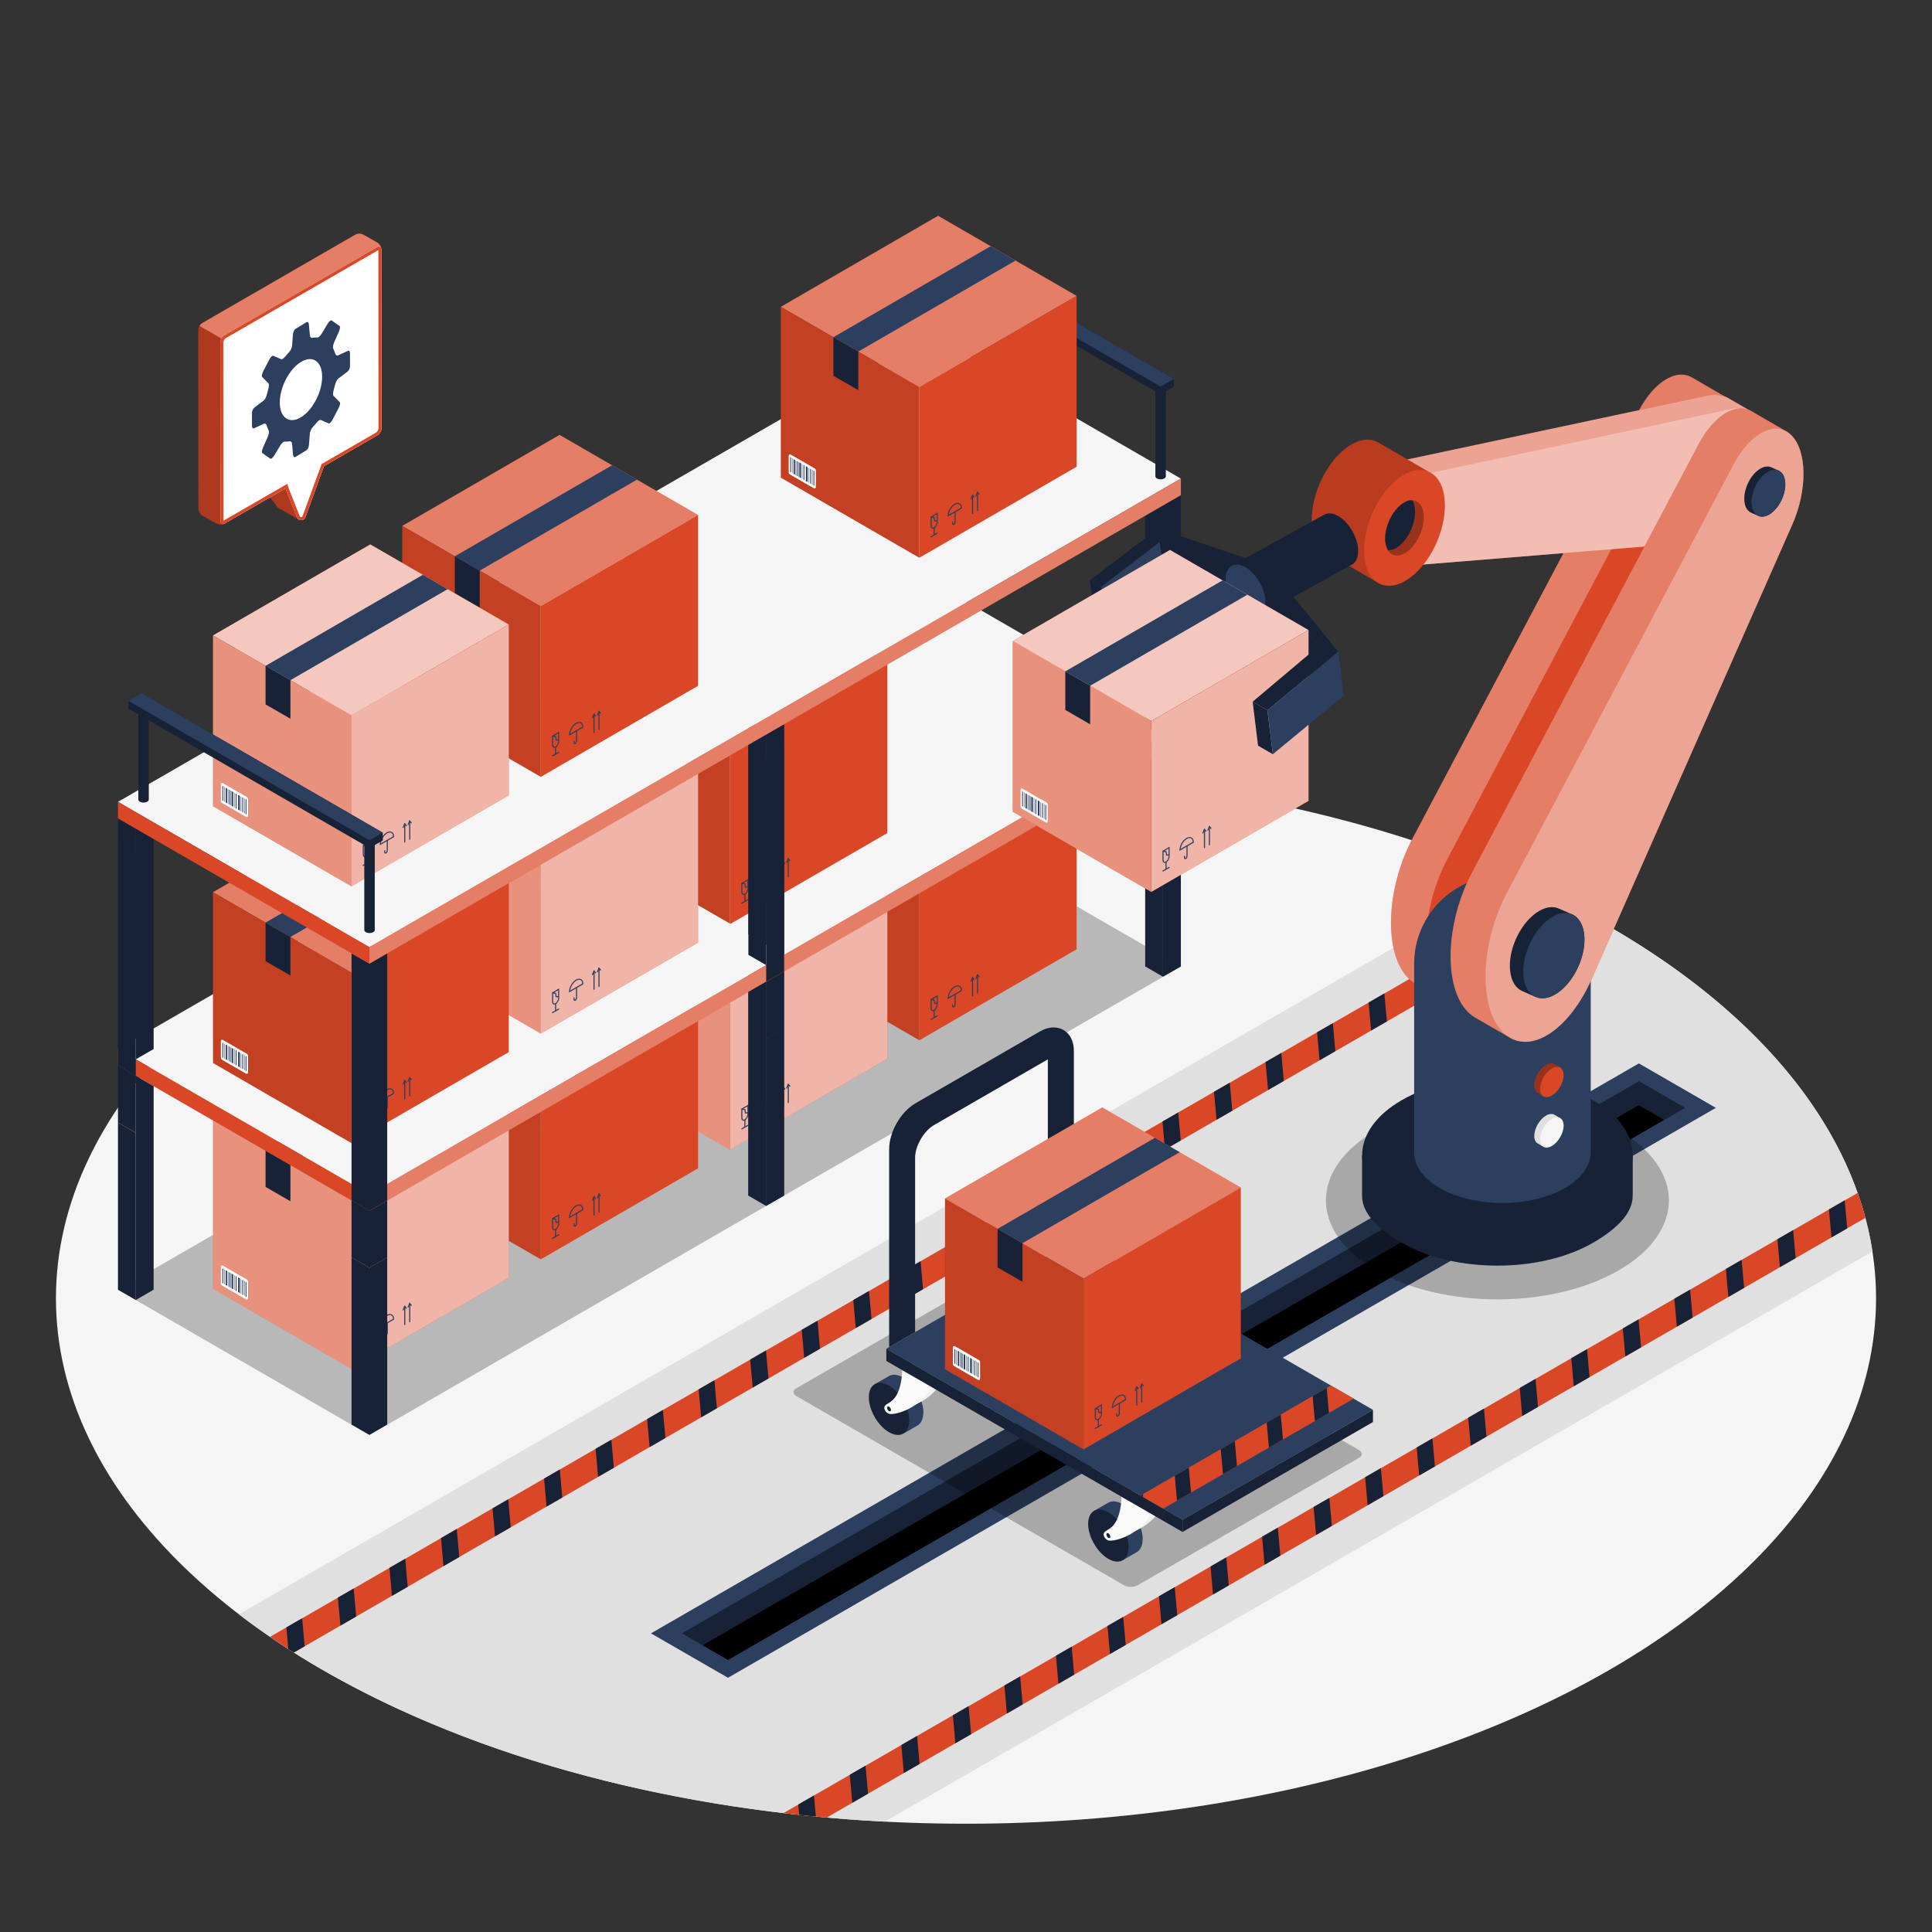 <?xml version="1.0" encoding="UTF-8"?>
<svg xmlns="http://www.w3.org/2000/svg" viewBox="0 0 500 500">
  <rect x="0" y="0" width="500" height="500" fill="#333333" stroke="none"/>
  <defs>
    <style>
      .cls-1 {
        fill: #f0f0f0;
      }

      .cls-2, .cls-3, .cls-4, .cls-5 {
        fill: #fff;
      }

      .cls-6 {
        fill: #fafafa;
      }

      .cls-7 {
        opacity: .6;
      }

      .cls-8 {
        fill: #f5f5f5;
      }

      .cls-3, .cls-9 {
        opacity: .3;
      }

      .cls-10 {
        fill: #2c3f5f;
      }

      .cls-11 {
        opacity: .2;
      }

      .cls-12 {
        fill: #172237;
      }

      .cls-4 {
        opacity: .5;
      }

      .cls-13 {
        fill: #e0e0e0;
      }

      .cls-5 {
        opacity: .7;
      }

      .cls-14 {
        opacity: .15;
      }

      .cls-15 {
        opacity: .4;
      }

      .cls-16 {
        opacity: .1;
      }

      .cls-17 {
        fill: #d94726;
      }

      .cls-18 {
        opacity: .25;
      }
    </style>
  </defs>
  <g id="Floor">
    <g id="Floor-2" data-name="Floor">
      <ellipse class="cls-8" cx="250" cy="336" rx="235.52" ry="135.98"/>
      <g>
        <path class="cls-13" d="m484.59,323.87l-255.61,147.57c-53.09-2.73-104.87-15.83-145.51-39.29-7.89-4.56-15.11-9.36-21.65-14.36l329.85-190.43c8.66,3.77,16.98,7.93,24.87,12.49,40.64,23.46,63.33,53.37,68.05,84.02Z"/>
        <g>
          <path class="cls-6" d="m409.16,235.35l-.38.22c-2.31-1.22-4.65-2.41-7.03-3.57l.8-.46,6.61,3.81Z"/>
          <path class="cls-17" d="m408.78,235.57l-136.6,78.87-103.09,59.51-93.04,53.72c-2.11-1.33-4.17-2.69-6.17-4.06l75.65-43.68,136.99-79.09,119.23-68.84c2.38,1.16,4.72,2.35,7.03,3.57Z"/>
          <g>
            <polygon class="cls-12" points="171.55 364.9 167.48 367.25 168.12 374.51 172.2 372.15 171.55 364.9"/>
            <polygon class="cls-12" points="154.78 382.21 158.86 379.86 158.86 379.85 158.86 379.85 158.22 372.6 154.14 374.95 154.14 374.95 154.14 374.96 154.78 382.21"/>
            <polygon class="cls-12" points="144.88 380.3 140.8 382.66 141.45 389.91 145.39 387.63 145.52 387.56 144.88 380.3"/>
            <polygon class="cls-12" points="224.9 334.1 220.83 336.45 221.47 343.71 223.88 342.31 225.55 341.35 224.9 334.1"/>
            <polygon class="cls-12" points="212.21 349.05 211.57 341.8 207.49 344.15 208.13 351.41 210.83 349.85 212.21 349.05"/>
            <polygon class="cls-12" points="198.23 349.5 194.15 351.85 194.8 359.11 198.87 356.75 198.23 349.5"/>
            <polygon class="cls-12" points="105.51 410.66 104.87 403.4 100.79 405.76 101.43 413.01 102.96 412.13 105.51 410.66"/>
            <polygon class="cls-12" points="238.88 333.65 238.24 326.4 234.16 328.75 234.81 336.01 235.75 335.46 238.88 333.65"/>
            <polygon class="cls-12" points="88.1 420.71 92.17 418.36 91.53 411.1 87.45 413.46 88.1 420.71"/>
            <polygon class="cls-12" points="128.11 397.61 132.18 395.26 131.54 388 127.47 390.36 128.11 397.61"/>
            <polygon class="cls-12" points="114.77 405.31 118.85 402.96 118.2 395.7 114.13 398.06 114.77 405.31"/>
            <path class="cls-12" d="m78.84,426.06l-2.79,1.61c-.48-.3-.97-.61-1.44-.91l-.49-5.6,4.08-2.35.64,7.25Z"/>
            <polygon class="cls-12" points="184.89 357.2 180.82 359.55 181.46 366.81 185.53 364.45 184.89 357.2"/>
            <polygon class="cls-12" points="344.94 264.8 340.86 267.15 341.51 274.4 344.73 272.54 345.58 272.05 344.94 264.8"/>
            <polygon class="cls-12" points="371.61 249.4 367.54 251.75 368.18 259 372.25 256.65 371.61 249.4"/>
            <polygon class="cls-12" points="358.27 257.1 354.2 259.45 354.84 266.7 358.92 264.35 358.27 257.1"/>
            <polygon class="cls-12" points="384.95 241.7 380.87 244.05 381.52 251.3 385.59 248.95 384.95 241.7"/>
            <polygon class="cls-12" points="398.29 234 394.21 236.35 394.85 243.6 398.93 241.25 398.29 234"/>
            <polygon class="cls-12" points="301.49 297.5 305.57 295.15 304.93 287.9 300.85 290.25 301.49 297.5"/>
            <polygon class="cls-12" points="274.82 312.91 278.89 310.55 278.25 303.3 278.25 303.3 278.25 303.3 274.18 305.65 274.75 312.12 274.82 312.91"/>
            <polygon class="cls-12" points="260.84 313.35 261.48 320.6 265.56 318.25 264.91 311 260.84 313.35"/>
            <polygon class="cls-12" points="292.23 302.85 291.59 295.6 287.51 297.95 288.16 305.21 290.9 303.62 292.23 302.85"/>
            <polygon class="cls-12" points="318.26 280.2 314.19 282.55 314.83 289.8 315.86 289.21 318.91 287.45 318.26 280.2"/>
            <polygon class="cls-12" points="331.6 272.5 327.52 274.85 328.17 282.1 332.24 279.75 331.6 272.5"/>
            <polygon class="cls-12" points="251.58 318.7 247.5 321.05 248.14 328.31 252.22 325.95 251.58 318.7"/>
          </g>
        </g>
        <g>
          <path class="cls-17" d="m482.76,315.18l-104.78,60.51-103.09,59.51-60.94,35.19c-3.75-.34-7.48-.72-11.2-1.16l48.58-28.05,136.99-79.09,92.44-53.37c.77,2.15,1.43,4.3,2,6.46Z"/>
          <g>
            <polygon class="cls-12" points="277.35 426.15 273.28 428.5 273.92 435.76 277.99 433.4 277.35 426.15"/>
            <polygon class="cls-12" points="260.58 443.46 264.66 441.11 264.66 441.11 264.66 441.1 264.01 433.85 259.94 436.2 259.94 436.2 259.94 436.21 260.58 443.46"/>
            <polygon class="cls-12" points="250.67 441.55 246.6 443.91 247.24 451.16 251.19 448.88 251.32 448.81 250.67 441.55"/>
            <polygon class="cls-12" points="330.7 395.35 326.62 397.7 327.27 404.96 329.68 403.56 331.34 402.6 330.7 395.35"/>
            <polygon class="cls-12" points="318.01 410.3 317.36 403.05 313.29 405.4 313.93 412.66 316.63 411.1 318.01 410.3"/>
            <polygon class="cls-12" points="304.02 410.75 299.95 413.1 300.59 420.36 304.67 418 304.02 410.75"/>
            <path class="cls-12" d="m206.82,469.68c1.44.15,2.88.3,4.32.44l-.48-5.46-4.08,2.35.24,2.67Z"/>
            <polygon class="cls-12" points="344.68 394.9 344.04 387.65 339.96 390 340.6 397.26 341.55 396.71 344.68 394.9"/>
            <polygon class="cls-12" points="233.91 458.86 237.98 456.51 237.34 449.25 233.26 451.61 233.91 458.86"/>
            <polygon class="cls-12" points="220.57 466.56 224.64 464.21 224 456.95 219.93 459.31 220.57 466.56"/>
            <polygon class="cls-12" points="290.69 418.45 286.61 420.8 287.26 428.06 291.33 425.7 290.69 418.45"/>
            <polygon class="cls-12" points="450.73 326.05 446.66 328.4 447.3 335.65 450.53 333.79 451.38 333.3 450.73 326.05"/>
            <polygon class="cls-12" points="477.41 310.65 473.33 313 473.98 320.25 478.05 317.9 477.41 310.65"/>
            <polygon class="cls-12" points="464.07 318.35 460 320.7 460.64 327.95 464.71 325.6 464.07 318.35"/>
            <polygon class="cls-12" points="407.29 358.76 411.37 356.4 410.72 349.15 406.65 351.5 407.29 358.76"/>
            <polygon class="cls-12" points="380.62 374.16 384.69 371.8 384.05 364.55 384.05 364.55 384.05 364.55 379.97 366.9 380.55 373.37 380.62 374.16"/>
            <polygon class="cls-12" points="366.64 374.6 367.28 381.86 371.35 379.5 370.71 372.25 366.64 374.6"/>
            <polygon class="cls-12" points="398.03 364.1 397.39 356.85 393.31 359.2 393.95 366.46 396.7 364.87 398.03 364.1"/>
            <polygon class="cls-12" points="424.06 341.45 419.98 343.8 420.63 351.05 421.65 350.46 424.7 348.7 424.06 341.45"/>
            <polygon class="cls-12" points="437.4 333.75 433.32 336.1 433.97 343.35 438.04 341 437.4 333.75"/>
            <polygon class="cls-12" points="357.37 379.95 353.3 382.3 353.94 389.56 358.02 387.2 357.37 379.95"/>
          </g>
        </g>
        <g>
          <polygon class="cls-10" points="168.47 422.71 424.14 275.21 444.06 286.71 188.4 434.21 168.47 422.71"/>
          <polygon class="cls-12" points="424.14 279.83 176.47 422.71 188.4 429.59 436.06 286.71 424.14 279.83"/>
          <polygon points="181.82 425.8 188.4 429.59 430.71 289.8 424.14 286 181.82 425.8"/>
          <polygon class="cls-12" points="424.14 279.83 424.14 286 430.71 289.8 436.06 286.71 424.14 279.83"/>
        </g>
      </g>
    </g>
  </g>
  <g id="Shadows">
    <polygon id="Shadow" class="cls-18" points="30.53 333.79 95.6 371.38 305.61 250.13 240.53 212.55 30.53 333.79"/>
    <path id="Shadow-2" data-name="Shadow" class="cls-18" d="m206.09,359.28l57.29-32.98c.97-.56,2.53-.56,3.5,0l84.82,48.97c.97.56.97,1.46,0,2.02l-57.29,32.98c-.97.56-2.53.56-3.5,0l-84.82-48.97c-.97-.56-.97-1.46,0-2.02Z"/>
    <path id="Shadow-3" data-name="Shadow" class="cls-18" d="m356.14,328.77c-17.33-10.01-17.33-26.23,0-36.24,17.34-10.01,45.44-10.01,62.77,0,17.33,10.01,17.33,26.23,0,36.24-17.33,10.01-45.44,10.01-62.77,0Z"/>
  </g>
  <g id="Storage">
    <g id="Storage-2" data-name="Storage">
      <g>
        <g>
          <g>
            <polygon class="cls-17" points="278.63 201.46 242.78 180.72 202.08 204.28 237.93 225.01 278.63 201.46"/>
            <polygon class="cls-3" points="278.63 201.46 242.78 180.72 202.08 204.28 237.93 225.01 278.63 201.46"/>
          </g>
          <polygon class="cls-17" points="237.93 269.22 278.63 245.67 278.63 201.46 237.93 225.01 237.93 269.22"/>
          <g>
            <path class="cls-10" d="m241.45,261.71c-.1,0-.19-.02-.27-.07-.22-.12-.34-.4-.34-.75v-2.21h0v-.17l.11.02,1.73-1.02v2.47c0,.63-.38,1.34-.85,1.61-.13.08-.26.11-.38.11Zm-.33-2.87v2.05c0,.25.07.44.2.51.13.07.27.02.38-.04.39-.22.72-.85.72-1.37v-.18h-.64l-.13-.87-.52-.09Zm.89.68h.4v-1.53l-1.03.61.51.09.12.83Z"/>
            <path class="cls-10" d="m241.76,263.48c-.08,0-.14-.06-.14-.14v-1.86c0-.08.06-.14.14-.14s.14.06.14.14v1.86c0,.08-.06.14-.14.14Z"/>
            <path class="cls-10" d="m240.95,263.94s-.09-.02-.12-.07c-.04-.07-.02-.15.05-.19l1.62-.93c.07-.04.15-.02.19.05.04.07.02.15-.05.19l-1.62.93s-.05.02-.07.02Z"/>
          </g>
          <g>
            <path class="cls-10" d="m246.71,260.74c-.05,0-.11-.01-.15-.04-.11-.06-.17-.18-.17-.33v-.38c0-.08.06-.14.14-.14s.14.06.14.14v.38c0,.06.02.09.03.09.01,0,.04,0,.09-.02.12-.07.26-.35.26-.63v-2.47c0-.08.06-.14.14-.14s.14.06.14.14v2.47c0,.36-.17.74-.39.87-.07.04-.15.07-.22.07Z"/>
            <path class="cls-10" d="m245.24,258.58v-.24c0-1.13.8-2.52,1.78-3.08.5-.29.98-.33,1.35-.12.37.21.57.65.57,1.23v.08l-3.7,2.14Zm2.61-3.3c-.21,0-.45.07-.69.22-.83.48-1.52,1.6-1.63,2.59l3.13-1.81c-.02-.44-.17-.76-.43-.91-.11-.06-.24-.1-.38-.1Z"/>
          </g>
          <g>
            <g>
              <path class="cls-10" d="m251.7,257.89c-.08,0-.14-.06-.14-.14v-4.73c0-.08.06-.14.14-.14s.14.06.14.14v4.73c0,.08-.06.14-.14.14Z"/>
              <path class="cls-10" d="m251.3,254.1s-.04,0-.06-.01c-.07-.03-.1-.11-.07-.18l.49-1.14.55.64c.05.06.04.15-.01.2-.06.05-.15.04-.2-.01l-.26-.3-.32.74c-.02.05-.07.08-.13.08Z"/>
            </g>
            <g>
              <path class="cls-10" d="m252.99,257.16c-.08,0-.14-.06-.14-.14v-4.73c0-.08.06-.14.14-.14s.14.06.14.14v4.73c0,.08-.06.14-.14.14Z"/>
              <path class="cls-10" d="m252.58,253.37s-.04,0-.06-.01c-.07-.03-.1-.11-.07-.18l.49-1.14.55.64c.05.06.04.15-.01.2-.06.05-.15.04-.2-.01l-.26-.3-.32.74c-.02.05-.07.08-.13.08Z"/>
            </g>
          </g>
          <polygon class="cls-17" points="237.93 269.22 202.08 248.49 202.08 204.28 237.93 225.01 237.93 269.22"/>
          <g class="cls-16">
            <polygon points="237.93 269.22 202.08 248.49 202.08 204.28 237.93 225.01 237.93 269.22"/>
          </g>
          <polygon class="cls-12" points="215.68 222.13 222.12 225.84 222.12 215.86 215.68 212.15 215.68 222.13"/>
          <polygon class="cls-10" points="256.38 188.59 215.68 212.15 222.12 215.86 262.81 192.31 256.38 188.59"/>
        </g>
        <g>
          <path class="cls-6" d="m204.67,242.53l6.2,3.58c.15.09.28.31.28.48v4.31c0,.35-.25.5-.56.32l-6.2-3.58c-.15-.09-.28-.31-.28-.48v-4.31c0-.35.25-.5.56-.32Z"/>
          <g>
            <polygon class="cls-10" points="204.52 243.2 204.73 243.32 204.73 247.13 204.52 247.01 204.52 243.2"/>
            <polygon class="cls-10" points="205.38 243.7 205.74 243.91 205.74 247.72 205.38 247.5 205.38 243.7"/>
            <polygon class="cls-10" points="206.24 244.19 206.45 244.32 206.45 248.12 206.24 248 206.24 244.19"/>
            <polygon class="cls-10" points="206.88 244.56 207.31 244.81 207.31 248.62 206.88 248.37 206.88 244.56"/>
            <polygon class="cls-10" points="207.95 245.19 208.16 245.31 208.16 249.11 207.95 248.99 207.95 245.19"/>
            <polygon class="cls-10" points="208.57 245.53 209.02 245.8 209.02 249.61 208.57 249.34 208.57 245.53"/>
            <polygon class="cls-10" points="209.67 246.18 209.88 246.3 209.88 250.1 209.67 249.98 209.67 246.18"/>
            <polygon class="cls-10" points="210.16 246.46 210.27 246.52 210.27 250.32 210.16 250.26 210.16 246.46"/>
            <polygon class="cls-10" points="209.28 245.97 209.38 246.03 209.38 249.83 209.28 249.77 209.28 245.97"/>
            <polygon class="cls-10" points="207.55 244.96 207.65 245.02 207.65 248.82 207.55 248.76 207.55 244.96"/>
            <polygon class="cls-10" points="206.6 244.41 206.71 244.47 206.71 248.28 206.6 248.22 206.6 244.41"/>
            <polygon class="cls-10" points="205.92 244.04 206.03 244.1 206.03 247.9 205.92 247.84 205.92 244.04"/>
            <polygon class="cls-10" points="205 243.48 205.1 243.54 205.1 247.34 205 247.28 205 243.48"/>
            <polygon class="cls-10" points="210.53 246.67 210.74 246.79 210.74 250.6 210.53 250.48 210.53 246.67"/>
          </g>
        </g>
      </g>
      <g>
        <g>
          <g>
            <polygon class="cls-17" points="229.64 229.8 193.8 209.07 153.1 232.63 188.94 253.36 229.64 229.8"/>
            <polygon class="cls-5" points="229.64 229.8 193.8 209.07 153.1 232.63 188.94 253.36 229.64 229.8"/>
          </g>
          <polygon class="cls-17" points="188.94 297.57 229.64 274.01 229.64 229.8 188.94 253.36 188.94 297.57"/>
          <g class="cls-7">
            <polygon class="cls-2" points="188.94 297.57 229.64 274.01 229.64 229.8 188.94 253.36 188.94 297.57"/>
          </g>
          <g>
            <path class="cls-10" d="m192.46,290.06c-.1,0-.19-.02-.27-.07-.22-.12-.34-.4-.34-.75v-2.21h0v-.17l.11.02,1.73-1.02v2.47c0,.63-.38,1.34-.85,1.61-.13.08-.26.11-.38.11Zm-.33-2.87v2.05c0,.25.07.44.2.51.13.07.27.02.38-.04.39-.22.72-.85.72-1.37v-.18h-.64l-.13-.87-.52-.09Zm.89.68h.4v-1.53l-1.03.61.51.09.12.83Z"/>
            <path class="cls-10" d="m192.78,291.82c-.08,0-.14-.06-.14-.14v-1.86c0-.08.06-.14.14-.14s.14.06.14.14v1.86c0,.08-.06.14-.14.14Z"/>
            <path class="cls-10" d="m191.97,292.29s-.09-.02-.12-.07c-.04-.07-.02-.15.05-.19l1.62-.93c.07-.04.15-.02.19.05.04.07.02.15-.05.19l-1.62.93s-.05.02-.07.02Z"/>
          </g>
          <g>
            <path class="cls-10" d="m197.72,289.09c-.05,0-.11-.01-.15-.04-.11-.06-.17-.18-.17-.33v-.38c0-.08.06-.14.14-.14s.14.06.14.14v.38c0,.06.02.09.03.09.01,0,.04,0,.09-.02.12-.07.26-.35.26-.63v-2.47c0-.08.06-.14.14-.14s.14.06.14.14v2.47c0,.36-.17.74-.39.87-.07.04-.15.07-.22.07Z"/>
            <path class="cls-10" d="m196.26,286.93v-.24c0-1.13.8-2.52,1.78-3.08.5-.29.98-.33,1.35-.12.37.21.57.65.57,1.23v.08l-3.7,2.14Zm2.61-3.3c-.21,0-.45.07-.69.22-.83.48-1.52,1.6-1.63,2.59l3.13-1.81c-.02-.43-.17-.76-.43-.91-.11-.06-.24-.1-.38-.1Z"/>
          </g>
          <g>
            <g>
              <path class="cls-10" d="m202.72,286.24c-.08,0-.14-.06-.14-.14v-4.73c0-.08.06-.14.14-.14s.14.06.14.14v4.73c0,.08-.06.14-.14.14Z"/>
              <path class="cls-10" d="m202.31,282.45s-.04,0-.06-.01c-.07-.03-.1-.11-.07-.18l.49-1.14.55.64c.05.06.04.15-.01.2-.06.05-.15.04-.2-.01l-.26-.3-.32.74c-.02.05-.07.08-.13.08Z"/>
            </g>
            <g>
              <path class="cls-10" d="m204.01,285.51c-.08,0-.14-.06-.14-.14v-4.73c0-.08.06-.14.14-.14s.14.06.14.14v4.73c0,.08-.06.14-.14.14Z"/>
              <path class="cls-10" d="m203.6,281.71s-.04,0-.06-.01c-.07-.03-.1-.11-.07-.18l.5-1.14.55.64c.05.06.04.15-.01.2-.06.05-.15.04-.2-.01l-.26-.3-.32.74c-.02.05-.07.08-.13.08Z"/>
            </g>
          </g>
          <polygon class="cls-17" points="188.94 297.57 153.1 276.84 153.1 232.63 188.94 253.36 188.94 297.57"/>
          <g class="cls-15">
            <polygon class="cls-2" points="188.94 297.57 153.1 276.84 153.1 232.63 188.94 253.36 188.94 297.57"/>
          </g>
          <polygon class="cls-12" points="166.7 250.48 173.13 254.19 173.13 244.21 166.7 240.49 166.7 250.48"/>
          <polygon class="cls-10" points="207.4 216.94 166.7 240.49 173.13 244.21 213.83 220.66 207.4 216.94"/>
        </g>
        <g>
          <path class="cls-6" d="m155.69,270.88l6.2,3.58c.15.09.28.31.28.48v4.31c0,.35-.25.5-.56.32l-6.2-3.58c-.15-.09-.28-.31-.28-.48v-4.31c0-.35.25-.5.56-.32Z"/>
          <g>
            <polygon class="cls-10" points="155.53 271.55 155.74 271.67 155.74 275.48 155.53 275.35 155.53 271.55"/>
            <polygon class="cls-10" points="156.39 272.05 156.76 272.26 156.76 276.06 156.39 275.85 156.39 272.05"/>
            <polygon class="cls-10" points="157.25 272.54 157.46 272.66 157.46 276.47 157.25 276.35 157.25 272.54"/>
            <polygon class="cls-10" points="157.9 272.91 158.32 273.16 158.32 276.96 157.9 276.71 157.9 272.91"/>
            <polygon class="cls-10" points="158.97 273.53 159.18 273.65 159.18 277.46 158.97 277.34 158.97 273.53"/>
            <polygon class="cls-10" points="159.59 273.88 160.04 274.15 160.04 277.95 159.59 277.69 159.59 273.88"/>
            <polygon class="cls-10" points="160.69 274.52 160.9 274.65 160.9 278.45 160.69 278.33 160.69 274.52"/>
            <polygon class="cls-10" points="161.18 274.8 161.28 274.86 161.28 278.67 161.18 278.61 161.18 274.8"/>
            <polygon class="cls-10" points="160.29 274.32 160.4 274.38 160.4 278.18 160.29 278.12 160.29 274.32"/>
            <polygon class="cls-10" points="158.56 273.3 158.67 273.36 158.67 277.17 158.56 277.11 158.56 273.3"/>
            <polygon class="cls-10" points="157.62 272.76 157.72 272.82 157.72 276.62 157.62 276.56 157.62 272.76"/>
            <polygon class="cls-10" points="156.94 272.38 157.04 272.45 157.04 276.25 156.94 276.19 156.94 272.38"/>
            <polygon class="cls-10" points="156.01 271.82 156.12 271.88 156.12 275.69 156.01 275.63 156.01 271.82"/>
            <polygon class="cls-10" points="161.54 275.02 161.75 275.14 161.75 278.95 161.54 278.82 161.54 275.02"/>
          </g>
        </g>
      </g>
      <g id="Rack">
        <g>
          <g>
            <polygon class="cls-12" points="202.91 193.23 198.29 195.89 198.29 268.81 202.91 266.14 202.91 193.23"/>
            <polygon class="cls-12" points="193.68 193.23 198.29 195.89 198.29 268.81 193.68 266.14 193.68 193.23"/>
          </g>
          <g>
            <polygon class="cls-12" points="245.12 94.76 240.5 97.42 240.5 170.33 245.12 167.67 245.12 94.76"/>
            <polygon class="cls-12" points="235.89 94.76 240.5 97.42 240.5 170.33 235.89 167.67 235.89 94.76"/>
          </g>
          <polygon class="cls-12" points="133.22 158.32 137.84 160.98 137.84 233.9 133.22 231.23 133.22 158.32"/>
          <polygon class="cls-12" points="305.61 133.94 300.99 136.61 300.99 209.52 305.61 206.85 305.61 133.94"/>
        </g>
        <g>
          <polygon class="cls-8" points="133.22 212.21 198.29 249.79 305.61 187.83 240.54 150.24 133.22 212.21"/>
          <polygon class="cls-17" points="198.29 249.79 198.29 254.08 305.61 192.12 305.61 187.83 198.29 249.79"/>
          <polygon class="cls-3" points="198.29 249.79 198.29 254.08 305.61 192.12 305.61 187.83 198.29 249.79"/>
          <polygon class="cls-17" points="133.22 212.21 198.29 249.79 198.29 254.08 133.22 216.49 133.22 212.21"/>
        </g>
        <g>
          <g>
            <g>
              <polygon class="cls-17" points="229.64 171.38 193.8 150.65 153.1 174.2 188.94 194.94 229.64 171.38"/>
              <polygon class="cls-3" points="229.64 171.38 193.8 150.65 153.1 174.2 188.94 194.94 229.64 171.38"/>
            </g>
            <polygon class="cls-17" points="188.94 239.15 229.64 215.59 229.64 171.38 188.94 194.94 188.94 239.15"/>
            <g>
              <path class="cls-10" d="m192.46,231.64c-.1,0-.19-.02-.27-.07-.22-.12-.34-.4-.34-.75v-2.21h0v-.17l.11.02,1.73-1.02v2.47c0,.63-.38,1.34-.85,1.61-.13.08-.26.11-.38.11Zm-.33-2.87v2.05c0,.25.07.44.2.51.13.07.27.02.38-.04.39-.22.72-.85.72-1.37v-.18h-.64l-.13-.87-.52-.09Zm.89.68h.4v-1.53l-1.03.61.51.09.12.83Z"/>
              <path class="cls-10" d="m192.78,233.4c-.08,0-.14-.06-.14-.14v-1.86c0-.08.06-.14.14-.14s.14.06.14.14v1.86c0,.08-.06.14-.14.14Z"/>
              <path class="cls-10" d="m191.97,233.87s-.09-.02-.12-.07c-.04-.07-.02-.15.05-.19l1.62-.93c.07-.04.15-.02.19.05.04.07.02.15-.05.19l-1.62.93s-.05.02-.07.02Z"/>
            </g>
            <g>
              <path class="cls-10" d="m197.72,230.67c-.05,0-.11-.01-.15-.04-.11-.06-.17-.18-.17-.33v-.38c0-.08.06-.14.14-.14s.14.06.14.14v.38c0,.06.02.09.03.09.01,0,.04,0,.09-.02.12-.07.26-.35.26-.63v-2.47c0-.08.06-.14.14-.14s.14.06.14.14v2.47c0,.36-.17.74-.39.87-.07.04-.15.07-.22.07Z"/>
              <path class="cls-10" d="m196.26,228.51v-.24c0-1.13.8-2.52,1.78-3.08.5-.29.98-.33,1.35-.12.37.21.57.65.57,1.23v.08l-3.7,2.14Zm2.61-3.3c-.21,0-.45.07-.69.22-.83.48-1.52,1.6-1.63,2.59l3.13-1.81c-.02-.44-.17-.76-.43-.91-.11-.06-.24-.1-.38-.1Z"/>
            </g>
            <g>
              <g>
                <path class="cls-10" d="m202.72,227.82c-.08,0-.14-.06-.14-.14v-4.73c0-.08.06-.14.14-.14s.14.06.14.14v4.73c0,.08-.06.14-.14.14Z"/>
                <path class="cls-10" d="m202.31,224.02s-.04,0-.06-.01c-.07-.03-.1-.11-.07-.18l.49-1.14.55.64c.05.06.04.15-.01.2-.06.05-.15.04-.2-.01l-.26-.3-.32.74c-.02.05-.07.08-.13.08Z"/>
              </g>
              <g>
                <path class="cls-10" d="m204.01,227.08c-.08,0-.14-.06-.14-.14v-4.73c0-.08.06-.14.14-.14s.14.06.14.14v4.73c0,.08-.06.14-.14.14Z"/>
                <path class="cls-10" d="m203.6,223.29s-.04,0-.06-.01c-.07-.03-.1-.11-.07-.18l.5-1.14.55.64c.05.06.04.15-.01.2-.06.05-.15.04-.2-.01l-.26-.3-.32.74c-.02.05-.07.08-.13.08Z"/>
              </g>
            </g>
            <polygon class="cls-17" points="188.94 239.15 153.1 218.41 153.1 174.2 188.94 194.94 188.94 239.15"/>
            <g class="cls-16">
              <polygon points="188.94 239.15 153.1 218.41 153.1 174.2 188.94 194.94 188.94 239.15"/>
            </g>
            <polygon class="cls-12" points="166.7 192.05 173.13 195.77 173.13 185.78 166.7 182.07 166.7 192.05"/>
            <polygon class="cls-10" points="207.4 158.51 166.7 182.07 173.13 185.78 213.83 162.23 207.4 158.51"/>
          </g>
          <g>
            <path class="cls-6" d="m155.69,212.46l6.2,3.58c.15.09.28.31.28.48v4.31c0,.35-.25.5-.56.32l-6.2-3.58c-.15-.09-.28-.31-.28-.48v-4.31c0-.35.25-.5.56-.32Z"/>
            <g>
              <polygon class="cls-10" points="155.53 213.13 155.74 213.25 155.74 217.05 155.53 216.93 155.53 213.13"/>
              <polygon class="cls-10" points="156.39 213.62 156.76 213.84 156.76 217.64 156.39 217.43 156.39 213.62"/>
              <polygon class="cls-10" points="157.25 214.12 157.46 214.24 157.46 218.04 157.25 217.92 157.25 214.12"/>
              <polygon class="cls-10" points="157.9 214.49 158.32 214.74 158.32 218.54 157.9 218.29 157.9 214.49"/>
              <polygon class="cls-10" points="158.97 215.11 159.18 215.23 159.18 219.03 158.97 218.91 158.97 215.11"/>
              <polygon class="cls-10" points="159.59 215.46 160.04 215.73 160.04 219.53 159.59 219.26 159.59 215.46"/>
              <polygon class="cls-10" points="160.69 216.1 160.9 216.22 160.9 220.03 160.69 219.9 160.69 216.1"/>
              <polygon class="cls-10" points="161.18 216.38 161.28 216.44 161.28 220.24 161.18 220.18 161.18 216.38"/>
              <polygon class="cls-10" points="160.29 215.89 160.4 215.95 160.4 219.76 160.29 219.7 160.29 215.89"/>
              <polygon class="cls-10" points="158.56 214.88 158.67 214.94 158.67 218.74 158.56 218.68 158.56 214.88"/>
              <polygon class="cls-10" points="157.62 214.34 157.72 214.4 157.72 218.2 157.62 218.14 157.62 214.34"/>
              <polygon class="cls-10" points="156.94 213.96 157.04 214.02 157.04 217.83 156.94 217.76 156.94 213.96"/>
              <polygon class="cls-10" points="156.01 213.4 156.12 213.46 156.12 217.27 156.01 217.2 156.01 213.4"/>
              <polygon class="cls-10" points="161.54 216.6 161.75 216.72 161.75 220.52 161.54 220.4 161.54 216.6"/>
            </g>
          </g>
        </g>
        <g>
          <polygon class="cls-12" points="202.91 187.43 198.29 190.1 198.29 254.08 202.91 251.41 202.91 187.43"/>
          <polygon class="cls-12" points="193.68 187.43 198.29 190.1 198.29 254.08 193.68 251.41 193.68 187.43"/>
        </g>
        <g>
          <polygon class="cls-12" points="133.22 152.52 137.84 155.18 137.84 219.17 133.22 216.5 133.22 152.52"/>
          <polygon class="cls-12" points="142.46 157.84 137.84 155.18 137.84 214.87 142.46 212.21 142.46 157.84"/>
        </g>
        <g>
          <polygon class="cls-12" points="305.61 128.14 300.99 130.81 300.99 194.79 305.61 192.12 305.61 128.14"/>
          <polygon class="cls-12" points="296.37 133.46 300.99 130.81 300.99 190.49 296.37 187.83 296.37 133.46"/>
        </g>
        <g>
          <g>
            <polygon class="cls-12" points="202.91 266.14 198.29 268.8 198.29 312.07 202.91 309.4 202.91 266.14"/>
            <polygon class="cls-12" points="193.68 266.14 198.29 268.8 198.29 312.07 193.68 309.4 193.68 266.14"/>
          </g>
          <g>
            <polygon class="cls-12" points="133.22 231.23 137.84 233.89 137.84 277.15 133.22 274.49 133.22 231.23"/>
            <polygon class="cls-12" points="142.46 221.82 137.84 219.16 137.84 277.15 142.46 274.49 142.46 221.82"/>
          </g>
          <g>
            <polygon class="cls-12" points="305.61 206.85 300.99 209.52 300.99 252.78 305.61 250.12 305.61 206.85"/>
            <polygon class="cls-12" points="296.37 197.44 300.99 194.79 300.99 252.78 296.37 250.11 296.37 197.44"/>
          </g>
        </g>
      </g>
      <g>
        <g>
          <g>
            <polygon class="cls-17" points="180.66 258.15 144.81 237.42 104.11 260.97 139.95 281.71 180.66 258.15"/>
            <polygon class="cls-3" points="180.66 258.15 144.81 237.42 104.11 260.97 139.95 281.71 180.66 258.15"/>
          </g>
          <polygon class="cls-17" points="139.96 325.92 180.66 302.36 180.66 258.15 139.96 281.71 139.96 325.92"/>
          <g>
            <path class="cls-10" d="m143.48,318.41c-.1,0-.19-.02-.27-.07-.22-.12-.34-.4-.34-.75v-2.21h0v-.17l.11.02,1.73-1.02v2.47c0,.63-.38,1.34-.85,1.61-.13.08-.26.11-.38.11Zm-.33-2.87v2.05c0,.25.07.44.2.51.13.07.27.02.38-.04.39-.22.72-.85.72-1.37v-.18h-.64l-.13-.87-.52-.09Zm.89.68h.4v-1.53l-1.03.61.51.09.12.83Z"/>
            <path class="cls-10" d="m143.79,320.17c-.08,0-.14-.06-.14-.14v-1.86c0-.08.06-.14.14-.14s.14.06.14.14v1.86c0,.08-.06.14-.14.14Z"/>
            <path class="cls-10" d="m142.98,320.64s-.09-.02-.12-.07c-.04-.07-.02-.15.05-.19l1.62-.93c.07-.04.15-.02.19.05.04.07.02.15-.05.19l-1.62.93s-.05.02-.07.02Z"/>
          </g>
          <g>
            <path class="cls-10" d="m148.74,317.44c-.05,0-.11-.01-.15-.04-.11-.06-.17-.18-.17-.33v-.38c0-.08.06-.14.14-.14s.14.06.14.14v.38c0,.06.02.09.03.09.01,0,.04,0,.09-.02.12-.07.26-.35.26-.63v-2.47c0-.08.06-.14.14-.14s.14.06.14.14v2.47c0,.36-.17.74-.39.87-.07.04-.15.07-.22.07Z"/>
            <path class="cls-10" d="m147.27,315.28v-.24c0-1.13.8-2.52,1.78-3.08.5-.29.98-.33,1.35-.12.37.21.57.65.57,1.23v.08l-3.7,2.14Zm2.61-3.3c-.21,0-.45.07-.69.22-.83.48-1.52,1.6-1.63,2.59l3.13-1.81c-.02-.44-.17-.76-.43-.91-.11-.06-.24-.1-.38-.1Z"/>
          </g>
          <g>
            <g>
              <path class="cls-10" d="m153.73,314.59c-.08,0-.14-.06-.14-.14v-4.73c0-.08.06-.14.14-.14s.14.06.14.14v4.73c0,.08-.06.14-.14.14Z"/>
              <path class="cls-10" d="m153.33,310.8s-.04,0-.06-.01c-.07-.03-.1-.11-.07-.18l.49-1.14.55.64c.05.06.04.15-.01.2-.06.05-.15.04-.2-.01l-.26-.3-.32.74c-.02.05-.07.08-.13.08Z"/>
            </g>
            <g>
              <path class="cls-10" d="m155.02,313.86c-.08,0-.14-.06-.14-.14v-4.73c0-.08.06-.14.14-.14s.14.06.14.14v4.73c0,.08-.06.14-.14.14Z"/>
              <path class="cls-10" d="m154.61,310.06s-.04,0-.06-.01c-.07-.03-.1-.11-.07-.18l.49-1.14.55.64c.05.06.04.15-.01.2-.06.05-.15.04-.2-.01l-.26-.3-.32.74c-.02.05-.07.08-.13.08Z"/>
            </g>
          </g>
          <polygon class="cls-17" points="139.96 325.92 104.11 305.18 104.11 260.97 139.95 281.71 139.96 325.92"/>
          <g class="cls-16">
            <polygon points="139.96 325.92 104.11 305.18 104.11 260.97 139.95 281.71 139.96 325.92"/>
          </g>
          <polygon class="cls-12" points="117.71 278.82 124.15 282.54 124.15 272.55 117.71 268.84 117.71 278.82"/>
          <polygon class="cls-10" points="158.41 245.28 117.71 268.84 124.15 272.56 164.84 249 158.41 245.28"/>
        </g>
        <g>
          <path class="cls-6" d="m106.7,299.23l6.2,3.58c.15.09.28.31.28.48v4.31c0,.35-.25.5-.56.32l-6.2-3.58c-.15-.09-.28-.31-.28-.48v-4.31c0-.35.25-.5.56-.32Z"/>
          <g>
            <polygon class="cls-10" points="106.55 299.9 106.76 300.02 106.76 303.82 106.55 303.7 106.55 299.9"/>
            <polygon class="cls-10" points="107.41 300.39 107.77 300.61 107.77 304.41 107.41 304.2 107.41 300.39"/>
            <polygon class="cls-10" points="108.27 300.89 108.48 301.01 108.48 304.81 108.27 304.69 108.27 300.89"/>
            <polygon class="cls-10" points="108.91 301.26 109.33 301.51 109.33 305.31 108.91 305.06 108.91 301.26"/>
            <polygon class="cls-10" points="109.98 301.88 110.19 302 110.19 305.81 109.98 305.68 109.98 301.88"/>
            <polygon class="cls-10" points="110.6 302.23 111.05 302.5 111.05 306.3 110.6 306.03 110.6 302.23"/>
            <polygon class="cls-10" points="111.7 302.87 111.91 302.99 111.91 306.8 111.7 306.68 111.7 302.87"/>
            <polygon class="cls-10" points="112.19 303.15 112.3 303.21 112.3 307.01 112.19 306.95 112.19 303.15"/>
            <polygon class="cls-10" points="111.31 302.66 111.41 302.72 111.41 306.53 111.31 306.47 111.31 302.66"/>
            <polygon class="cls-10" points="109.58 301.65 109.68 301.71 109.68 305.52 109.58 305.45 109.58 301.65"/>
            <polygon class="cls-10" points="108.63 301.11 108.74 301.17 108.74 304.97 108.63 304.91 108.63 301.11"/>
            <polygon class="cls-10" points="107.95 300.73 108.06 300.79 108.06 304.6 107.95 304.54 107.95 300.73"/>
            <polygon class="cls-10" points="107.03 300.17 107.13 300.23 107.13 304.04 107.03 303.98 107.03 300.17"/>
            <polygon class="cls-10" points="112.56 303.37 112.77 303.49 112.77 307.29 112.56 307.17 112.56 303.37"/>
          </g>
        </g>
      </g>
      <g>
        <g>
          <g>
            <polygon class="cls-17" points="131.67 286.5 95.83 265.76 55.13 289.32 90.97 310.05 131.67 286.5"/>
            <polygon class="cls-5" points="131.67 286.5 95.83 265.76 55.13 289.32 90.97 310.05 131.67 286.5"/>
          </g>
          <polygon class="cls-17" points="90.97 354.26 131.67 330.71 131.67 286.5 90.97 310.05 90.97 354.26"/>
          <g class="cls-7">
            <polygon class="cls-2" points="90.97 354.26 131.67 330.71 131.67 286.5 90.97 310.05 90.97 354.26"/>
          </g>
          <g>
            <path class="cls-10" d="m94.49,346.75c-.1,0-.19-.02-.27-.07-.22-.12-.34-.4-.34-.75v-2.21h0v-.17l.11.02,1.73-1.02v2.47c0,.63-.38,1.34-.85,1.61-.13.08-.26.11-.38.11Zm-.33-2.87v2.05c0,.25.07.44.2.51.13.07.27.02.38-.04.39-.22.72-.85.72-1.37v-.18h-.64l-.13-.87-.52-.09Zm.89.68h.4v-1.53l-1.03.61.51.09.12.83Z"/>
            <path class="cls-10" d="m94.81,348.52c-.08,0-.14-.06-.14-.14v-1.86c0-.08.06-.14.14-.14s.14.06.14.14v1.86c0,.08-.06.14-.14.14Z"/>
            <path class="cls-10" d="m94,348.98s-.09-.02-.12-.07c-.04-.07-.02-.15.05-.19l1.62-.93c.07-.04.15-.02.19.05.04.07.02.15-.05.19l-1.62.93s-.05.02-.07.02Z"/>
          </g>
          <g>
            <path class="cls-10" d="m99.75,345.78c-.05,0-.11-.01-.15-.04-.11-.06-.17-.18-.17-.33v-.38c0-.08.06-.14.14-.14s.14.06.14.14v.38c0,.06.02.09.03.09.01,0,.04,0,.09-.02.12-.07.26-.35.26-.63v-2.47c0-.08.06-.14.14-.14s.14.06.14.14v2.47c0,.36-.17.74-.39.87-.07.04-.15.07-.22.07Z"/>
            <path class="cls-10" d="m98.29,343.62v-.24c0-1.13.8-2.52,1.78-3.08.5-.29.98-.33,1.35-.12.37.21.57.65.57,1.23v.08l-3.7,2.14Zm2.61-3.3c-.21,0-.45.07-.69.22-.83.48-1.52,1.6-1.63,2.59l3.13-1.81c-.02-.44-.17-.76-.43-.91-.11-.06-.24-.1-.38-.1Z"/>
          </g>
          <g>
            <g>
              <path class="cls-10" d="m104.75,342.94c-.08,0-.14-.06-.14-.14v-4.73c0-.08.06-.14.14-.14s.14.06.14.14v4.73c0,.08-.06.14-.14.14Z"/>
              <path class="cls-10" d="m104.34,339.14s-.04,0-.06-.01c-.07-.03-.1-.11-.07-.18l.49-1.14.55.64c.05.06.04.15-.01.2-.06.05-.15.04-.2-.01l-.26-.3-.32.74c-.02.05-.07.08-.13.08Z"/>
            </g>
            <g>
              <path class="cls-10" d="m106.04,342.2c-.08,0-.14-.06-.14-.14v-4.73c0-.08.06-.14.14-.14s.14.06.14.14v4.73c0,.08-.06.14-.14.14Z"/>
              <path class="cls-10" d="m105.63,338.41s-.04,0-.06-.01c-.07-.03-.1-.11-.07-.18l.49-1.14.55.64c.05.06.04.15-.01.2-.06.05-.15.04-.2-.01l-.26-.3-.32.74c-.02.05-.07.08-.13.08Z"/>
            </g>
          </g>
          <polygon class="cls-17" points="90.97 354.26 55.13 333.53 55.13 289.32 90.97 310.05 90.97 354.26"/>
          <g class="cls-15">
            <polygon class="cls-2" points="90.97 354.26 55.13 333.53 55.13 289.32 90.97 310.05 90.97 354.26"/>
          </g>
          <polygon class="cls-12" points="68.73 307.17 75.16 310.88 75.16 300.9 68.73 297.19 68.73 307.17"/>
          <polygon class="cls-10" points="109.43 273.63 68.73 297.19 75.16 300.9 115.85 277.35 109.43 273.63"/>
        </g>
        <g>
          <path class="cls-6" d="m57.72,327.57l6.2,3.58c.15.09.28.31.28.48v4.31c0,.35-.25.5-.56.32l-6.2-3.58c-.15-.09-.28-.31-.28-.48v-4.31c0-.35.25-.5.56-.32Z"/>
          <g>
            <polygon class="cls-10" points="57.56 328.25 57.77 328.37 57.77 332.17 57.56 332.05 57.56 328.25"/>
            <polygon class="cls-10" points="58.42 328.74 58.78 328.95 58.78 332.76 58.42 332.54 58.42 328.74"/>
            <polygon class="cls-10" points="59.28 329.24 59.49 329.36 59.49 333.16 59.28 333.04 59.28 329.24"/>
            <polygon class="cls-10" points="59.93 329.6 60.35 329.85 60.35 333.66 59.93 333.41 59.93 329.6"/>
            <polygon class="cls-10" points="61 330.23 61.21 330.35 61.21 334.15 61 334.03 61 330.23"/>
            <polygon class="cls-10" points="61.62 330.58 62.07 330.84 62.07 334.65 61.62 334.38 61.62 330.58"/>
            <polygon class="cls-10" points="62.71 331.22 62.93 331.34 62.93 335.14 62.71 335.02 62.71 331.22"/>
            <polygon class="cls-10" points="63.2 331.5 63.31 331.56 63.31 335.36 63.2 335.3 63.2 331.5"/>
            <polygon class="cls-10" points="62.32 331.01 62.43 331.07 62.43 334.88 62.32 334.82 62.32 331.01"/>
            <polygon class="cls-10" points="60.59 330 60.7 330.06 60.7 333.86 60.59 333.8 60.59 330"/>
            <polygon class="cls-10" points="59.65 329.45 59.75 329.52 59.75 333.32 59.65 333.26 59.65 329.45"/>
            <polygon class="cls-10" points="58.97 329.08 59.07 329.14 59.07 332.94 58.97 332.88 58.97 329.08"/>
            <polygon class="cls-10" points="58.04 328.52 58.15 328.58 58.15 332.38 58.04 332.32 58.04 328.52"/>
            <polygon class="cls-10" points="63.57 331.71 63.78 331.84 63.78 335.64 63.57 335.52 63.57 331.71"/>
          </g>
        </g>
      </g>
      <g id="Rack-2" data-name="Rack">
        <g>
          <g>
            <polygon class="cls-12" points="100.21 252.51 95.6 255.18 95.6 328.09 100.21 325.43 100.21 252.51"/>
            <polygon class="cls-12" points="90.98 252.51 95.6 255.18 95.6 328.09 90.98 325.43 90.98 252.51"/>
          </g>
          <g>
            <polygon class="cls-12" points="142.42 154.04 137.81 156.71 137.81 229.62 142.42 226.95 142.42 154.04"/>
            <polygon class="cls-12" points="133.19 154.04 137.81 156.71 137.81 229.62 133.19 226.95 133.19 154.04"/>
          </g>
          <polygon class="cls-12" points="30.53 217.6 35.14 220.27 35.14 293.18 30.53 290.51 30.53 217.6"/>
          <polygon class="cls-12" points="202.91 193.23 198.29 195.89 198.29 268.8 202.91 266.14 202.91 193.23"/>
        </g>
        <g>
          <polygon class="cls-8" points="30.53 271.49 95.6 309.08 202.91 247.12 137.84 209.53 30.53 271.49"/>
          <polygon class="cls-17" points="95.6 309.08 95.6 313.36 202.91 251.41 202.91 247.12 95.6 309.08"/>
          <polygon class="cls-3" points="95.6 309.08 95.6 313.36 202.91 251.41 202.91 247.12 95.6 309.08"/>
          <polygon class="cls-17" points="30.53 271.49 95.6 309.08 95.6 313.36 30.53 275.77 30.53 271.49"/>
        </g>
        <g>
          <g>
            <g>
              <polygon class="cls-17" points="180.66 199.73 144.81 178.99 104.11 202.55 139.95 223.28 180.66 199.73"/>
              <polygon class="cls-5" points="180.66 199.73 144.81 178.99 104.11 202.55 139.95 223.28 180.66 199.73"/>
            </g>
            <polygon class="cls-17" points="139.96 267.49 180.66 243.94 180.66 199.73 139.96 223.28 139.96 267.49"/>
            <g class="cls-7">
              <polygon class="cls-2" points="139.96 267.49 180.66 243.94 180.66 199.73 139.96 223.28 139.96 267.49"/>
            </g>
            <g>
              <path class="cls-10" d="m143.48,259.98c-.1,0-.19-.02-.27-.07-.22-.12-.34-.4-.34-.75v-2.21h0v-.17l.11.02,1.73-1.02v2.47c0,.63-.38,1.34-.85,1.61-.13.08-.26.11-.38.11Zm-.33-2.87v2.05c0,.25.07.44.2.51.13.07.27.02.38-.04.39-.22.72-.85.72-1.37v-.18h-.64l-.13-.87-.52-.09Zm.89.68h.4v-1.53l-1.03.61.51.09.12.83Z"/>
              <path class="cls-10" d="m143.79,261.75c-.08,0-.14-.06-.14-.14v-1.86c0-.08.06-.14.14-.14s.14.06.14.14v1.86c0,.08-.06.14-.14.14Z"/>
              <path class="cls-10" d="m142.98,262.21s-.09-.02-.12-.07c-.04-.07-.02-.15.05-.19l1.62-.93c.07-.04.15-.02.19.05.04.07.02.15-.05.19l-1.62.93s-.05.02-.07.02Z"/>
            </g>
            <g>
              <path class="cls-10" d="m148.74,259.01c-.05,0-.11-.01-.15-.04-.11-.06-.17-.18-.17-.33v-.38c0-.08.06-.14.14-.14s.14.06.14.14v.38c0,.06.02.09.03.09.01,0,.04,0,.09-.02.12-.07.26-.35.26-.63v-2.47c0-.08.06-.14.14-.14s.14.06.14.14v2.47c0,.36-.17.74-.39.87-.07.04-.15.07-.22.07Z"/>
              <path class="cls-10" d="m147.27,256.85v-.24c0-1.13.8-2.52,1.78-3.08.5-.29.98-.33,1.35-.12.37.21.57.65.57,1.23v.08l-3.7,2.14Zm2.61-3.3c-.21,0-.45.07-.69.22-.83.48-1.52,1.6-1.63,2.59l3.13-1.81c-.02-.44-.17-.76-.43-.91-.11-.06-.24-.1-.38-.1Z"/>
            </g>
            <g>
              <g>
                <path class="cls-10" d="m153.73,256.16c-.08,0-.14-.06-.14-.14v-4.73c0-.08.06-.14.14-.14s.14.06.14.14v4.73c0,.08-.06.14-.14.14Z"/>
                <path class="cls-10" d="m153.33,252.37s-.04,0-.06-.01c-.07-.03-.1-.11-.07-.18l.49-1.14.55.64c.05.06.04.15-.01.2-.06.05-.15.04-.2-.01l-.26-.3-.32.74c-.02.05-.07.08-.13.08Z"/>
              </g>
              <g>
                <path class="cls-10" d="m155.02,255.43c-.08,0-.14-.06-.14-.14v-4.73c0-.08.06-.14.14-.14s.14.06.14.14v4.73c0,.08-.06.14-.14.14Z"/>
                <path class="cls-10" d="m154.61,251.64s-.04,0-.06-.01c-.07-.03-.1-.11-.07-.18l.49-1.14.55.64c.05.06.04.15-.01.2-.06.05-.15.04-.2-.01l-.26-.3-.32.74c-.02.05-.07.08-.13.08Z"/>
              </g>
            </g>
            <polygon class="cls-17" points="139.96 267.49 104.11 246.76 104.11 202.55 139.95 223.28 139.96 267.49"/>
            <g class="cls-15">
              <polygon class="cls-2" points="139.96 267.49 104.11 246.76 104.11 202.55 139.95 223.28 139.96 267.49"/>
            </g>
            <polygon class="cls-12" points="117.71 220.4 124.15 224.11 124.15 214.13 117.71 210.42 117.71 220.4"/>
            <polygon class="cls-10" points="158.41 186.86 117.71 210.42 124.15 214.13 164.84 190.58 158.41 186.86"/>
          </g>
          <g>
            <path class="cls-6" d="m106.7,240.8l6.2,3.58c.15.09.28.31.28.48v4.31c0,.35-.25.5-.56.32l-6.2-3.58c-.15-.09-.28-.31-.28-.48v-4.31c0-.35.25-.5.56-.32Z"/>
            <g>
              <polygon class="cls-10" points="106.55 241.47 106.76 241.6 106.76 245.4 106.55 245.28 106.55 241.47"/>
              <polygon class="cls-10" points="107.41 241.97 107.77 242.18 107.77 245.99 107.41 245.77 107.41 241.97"/>
              <polygon class="cls-10" points="108.27 242.47 108.48 242.59 108.48 246.39 108.27 246.27 108.27 242.47"/>
              <polygon class="cls-10" points="108.91 242.83 109.33 243.08 109.33 246.89 108.91 246.64 108.91 242.83"/>
              <polygon class="cls-10" points="109.98 243.46 110.19 243.58 110.19 247.38 109.98 247.26 109.98 243.46"/>
              <polygon class="cls-10" points="110.6 243.81 111.05 244.07 111.05 247.88 110.6 247.61 110.6 243.81"/>
              <polygon class="cls-10" points="111.7 244.45 111.91 244.57 111.91 248.37 111.7 248.25 111.7 244.45"/>
              <polygon class="cls-10" points="112.19 244.73 112.3 244.79 112.3 248.59 112.19 248.53 112.19 244.73"/>
              <polygon class="cls-10" points="111.31 244.24 111.41 244.3 111.41 248.11 111.31 248.04 111.31 244.24"/>
              <polygon class="cls-10" points="109.58 243.23 109.68 243.29 109.68 247.09 109.58 247.03 109.58 243.23"/>
              <polygon class="cls-10" points="108.63 242.68 108.74 242.74 108.74 246.55 108.63 246.49 108.63 242.68"/>
              <polygon class="cls-10" points="107.95 242.31 108.06 242.37 108.06 246.17 107.95 246.11 107.95 242.31"/>
              <polygon class="cls-10" points="107.03 241.75 107.13 241.81 107.13 245.61 107.03 245.55 107.03 241.75"/>
              <polygon class="cls-10" points="112.56 244.94 112.77 245.06 112.77 248.87 112.56 248.75 112.56 244.94"/>
            </g>
          </g>
        </g>
        <g>
          <g>
            <g>
              <polygon class="cls-17" points="131.67 228.07 95.83 207.34 55.13 230.9 90.97 251.63 131.67 228.07"/>
              <polygon class="cls-3" points="131.67 228.07 95.83 207.34 55.13 230.9 90.97 251.63 131.67 228.07"/>
            </g>
            <polygon class="cls-17" points="90.97 295.84 131.67 272.28 131.67 228.07 90.97 251.63 90.97 295.84"/>
            <g>
              <path class="cls-10" d="m94.49,288.33c-.1,0-.19-.02-.27-.07-.22-.12-.34-.4-.34-.75v-2.21h0v-.17l.11.02,1.73-1.02v2.47c0,.63-.38,1.34-.85,1.61-.13.08-.26.11-.38.11Zm-.33-2.87v2.05c0,.25.07.44.2.51.13.07.27.02.38-.04.39-.22.72-.85.72-1.37v-.18h-.64l-.13-.87-.52-.09Zm.89.68h.4v-1.53l-1.03.61.51.09.12.83Z"/>
              <path class="cls-10" d="m94.81,290.09c-.08,0-.14-.06-.14-.14v-1.86c0-.08.06-.14.14-.14s.14.06.14.14v1.86c0,.08-.06.14-.14.14Z"/>
              <path class="cls-10" d="m94,290.56s-.09-.02-.12-.07c-.04-.07-.02-.15.05-.19l1.62-.93c.07-.04.15-.02.19.05.04.07.02.15-.05.19l-1.62.93s-.05.02-.07.02Z"/>
            </g>
            <g>
              <path class="cls-10" d="m99.75,287.36c-.05,0-.11-.01-.15-.04-.11-.06-.17-.18-.17-.33v-.38c0-.08.06-.14.14-.14s.14.06.14.14v.38c0,.06.02.09.03.09.01,0,.04,0,.09-.02.12-.07.26-.35.26-.63v-2.47c0-.08.06-.14.14-.14s.14.06.14.14v2.47c0,.36-.17.74-.39.87-.07.04-.15.07-.22.07Z"/>
              <path class="cls-10" d="m98.29,285.2v-.24c0-1.13.8-2.52,1.78-3.08.5-.29.98-.33,1.35-.12.37.21.57.65.57,1.23v.08l-3.7,2.14Zm2.61-3.3c-.21,0-.45.07-.69.22-.83.48-1.52,1.6-1.63,2.59l3.13-1.81c-.02-.44-.17-.76-.43-.91-.11-.06-.24-.1-.38-.1Z"/>
            </g>
            <g>
              <g>
                <path class="cls-10" d="m104.75,284.51c-.08,0-.14-.06-.14-.14v-4.73c0-.08.06-.14.14-.14s.14.06.14.14v4.73c0,.08-.06.14-.14.14Z"/>
                <path class="cls-10" d="m104.34,280.72s-.04,0-.06-.01c-.07-.03-.1-.11-.07-.18l.49-1.14.55.64c.05.06.04.15-.01.2-.06.05-.15.04-.2-.01l-.26-.3-.32.74c-.02.05-.07.08-.13.08Z"/>
              </g>
              <g>
                <path class="cls-10" d="m106.04,283.78c-.08,0-.14-.06-.14-.14v-4.73c0-.08.06-.14.14-.14s.14.06.14.14v4.73c0,.08-.06.14-.14.14Z"/>
                <path class="cls-10" d="m105.63,279.99s-.04,0-.06-.01c-.07-.03-.1-.11-.07-.18l.49-1.14.55.64c.05.06.04.15-.01.2-.06.05-.15.04-.2-.01l-.26-.3-.32.74c-.02.05-.07.08-.13.08Z"/>
              </g>
            </g>
            <polygon class="cls-17" points="90.97 295.84 55.13 275.11 55.13 230.9 90.97 251.63 90.97 295.84"/>
            <g class="cls-16">
              <polygon points="90.97 295.84 55.13 275.11 55.13 230.9 90.97 251.63 90.97 295.84"/>
            </g>
            <polygon class="cls-12" points="68.73 248.75 75.16 252.46 75.16 242.48 68.73 238.76 68.73 248.75"/>
            <polygon class="cls-10" points="109.43 215.21 68.73 238.76 75.16 242.48 115.85 218.93 109.43 215.21"/>
          </g>
          <g>
            <path class="cls-6" d="m57.72,269.15l6.2,3.58c.15.09.28.31.28.48v4.31c0,.35-.25.5-.56.32l-6.2-3.58c-.15-.09-.28-.31-.28-.48v-4.31c0-.35.25-.5.56-.32Z"/>
            <g>
              <polygon class="cls-10" points="57.56 269.82 57.77 269.94 57.77 273.75 57.56 273.63 57.56 269.82"/>
              <polygon class="cls-10" points="58.42 270.32 58.78 270.53 58.78 274.34 58.42 274.12 58.42 270.32"/>
              <polygon class="cls-10" points="59.28 270.81 59.49 270.93 59.49 274.74 59.28 274.62 59.28 270.81"/>
              <polygon class="cls-10" points="59.93 271.18 60.35 271.43 60.35 275.23 59.93 274.98 59.93 271.18"/>
              <polygon class="cls-10" points="61 271.8 61.21 271.93 61.21 275.73 61 275.61 61 271.8"/>
              <polygon class="cls-10" points="61.62 272.15 62.07 272.42 62.07 276.23 61.62 275.96 61.62 272.15"/>
              <polygon class="cls-10" points="62.71 272.79 62.93 272.92 62.93 276.72 62.71 276.6 62.71 272.79"/>
              <polygon class="cls-10" points="63.2 273.07 63.31 273.13 63.31 276.94 63.2 276.88 63.2 273.07"/>
              <polygon class="cls-10" points="62.32 272.59 62.43 272.65 62.43 276.45 62.32 276.39 62.32 272.59"/>
              <polygon class="cls-10" points="60.59 271.57 60.7 271.64 60.7 275.44 60.59 275.38 60.59 271.57"/>
              <polygon class="cls-10" points="59.65 271.03 59.75 271.09 59.75 274.9 59.65 274.84 59.65 271.03"/>
              <polygon class="cls-10" points="58.97 270.66 59.07 270.72 59.07 274.52 58.97 274.46 58.97 270.66"/>
              <polygon class="cls-10" points="58.04 270.1 58.15 270.16 58.15 273.96 58.04 273.9 58.04 270.1"/>
              <polygon class="cls-10" points="63.57 273.29 63.78 273.41 63.78 277.22 63.57 277.09 63.57 273.29"/>
            </g>
          </g>
        </g>
        <g>
          <polygon class="cls-12" points="100.21 246.72 95.6 249.38 95.6 313.36 100.21 310.7 100.21 246.72"/>
          <polygon class="cls-12" points="90.98 246.72 95.6 249.38 95.6 313.36 90.98 310.7 90.98 246.72"/>
        </g>
        <g>
          <polygon class="cls-12" points="30.53 211.8 35.14 214.47 35.14 278.45 30.53 275.79 30.53 211.8"/>
          <polygon class="cls-12" points="39.76 217.12 35.14 214.47 35.14 274.15 39.76 271.49 39.76 217.12"/>
        </g>
        <g>
          <polygon class="cls-12" points="202.91 187.43 198.29 190.09 198.29 254.07 202.91 251.41 202.91 187.43"/>
          <polygon class="cls-12" points="193.68 192.75 198.29 190.09 198.29 249.78 193.68 247.11 193.68 192.75"/>
        </g>
        <g>
          <g>
            <polygon class="cls-12" points="100.21 325.42 95.6 328.09 95.6 371.35 100.21 368.68 100.21 325.42"/>
            <polygon class="cls-12" points="90.98 325.42 95.6 328.09 95.6 371.35 90.98 368.68 90.98 325.42"/>
          </g>
          <g>
            <polygon class="cls-12" points="30.53 290.51 35.14 293.18 35.14 336.44 30.53 333.77 30.53 290.51"/>
            <polygon class="cls-12" points="39.76 281.1 35.14 278.45 35.14 336.44 39.76 333.77 39.76 281.1"/>
          </g>
          <g>
            <polygon class="cls-12" points="202.91 266.13 198.29 268.8 198.29 312.07 202.91 309.4 202.91 266.13"/>
            <polygon class="cls-12" points="193.68 256.72 198.29 254.07 198.29 312.06 193.68 309.4 193.68 256.72"/>
          </g>
        </g>
      </g>
      <g>
        <polygon class="cls-8" points="30.53 207.52 95.6 245.11 305.61 123.86 240.53 86.27 30.53 207.52"/>
        <polygon class="cls-17" points="95.6 245.11 95.6 249.39 305.61 128.14 305.61 123.86 95.6 245.11"/>
        <polygon class="cls-3" points="95.6 245.11 95.6 249.39 305.61 128.14 305.61 123.86 95.6 245.11"/>
        <polygon class="cls-17" points="30.53 207.52 95.6 245.11 95.6 249.39 30.53 211.8 30.53 207.52"/>
      </g>
      <g>
        <g>
          <g>
            <path class="cls-12" d="m299.41,97.32c.53-.31,1.39-.31,1.91,0,.26.15.4.35.4.55,0,.04,0,25.36,0,25.4,0,.2-.13.4-.4.55-.53.31-1.39.31-1.91,0-.26-.15-.4-.35-.4-.55,0-.04,0-25.36,0-25.41,0-.2.13-.4.4-.55Z"/>
            <path class="cls-10" d="m301.33,98.42c.53-.31.53-.8,0-1.11-.53-.31-1.39-.31-1.91,0-.53.31-.53.8,0,1.11.53.31,1.39.31,1.91,0Z"/>
          </g>
          <g>
            <path class="cls-12" d="m240.93,63.55c.53-.31,1.39-.31,1.91,0,.26.15.4.35.4.55,0,.04,0,25.36,0,25.4,0,.2-.13.4-.4.55-.53.31-1.39.31-1.91,0-.26-.15-.4-.35-.4-.55,0-.04,0-25.36,0-25.41,0-.2.13-.4.4-.55Z"/>
            <path class="cls-10" d="m242.84,64.66c.53-.31.53-.8,0-1.11-.53-.31-1.39-.31-1.91,0-.53.31-.53.8,0,1.11.53.31,1.39.31,1.91,0Z"/>
          </g>
        </g>
        <g>
          <polygon class="cls-12" points="237.93 63.93 241.34 61.96 303.79 98.07 303.79 100.09 300.37 102.06 237.93 65.95 237.93 63.93"/>
          <polygon class="cls-10" points="237.93 63.93 300.37 100.05 303.79 98.07 241.34 61.96 237.93 63.93"/>
        </g>
      </g>
      <g>
        <g>
          <g>
            <polygon class="cls-17" points="278.63 76.58 242.78 55.85 202.08 79.41 237.93 100.14 278.63 76.58"/>
            <polygon class="cls-3" points="278.63 76.58 242.78 55.85 202.08 79.41 237.93 100.14 278.63 76.58"/>
          </g>
          <polygon class="cls-17" points="237.93 144.35 278.63 120.79 278.63 76.58 237.93 100.14 237.93 144.35"/>
          <g>
            <path class="cls-10" d="m241.45,136.84c-.1,0-.19-.02-.27-.07-.22-.12-.34-.4-.34-.75v-2.21h0v-.17l.11.02,1.73-1.02v2.47c0,.63-.38,1.34-.85,1.61-.13.08-.26.11-.38.11Zm-.33-2.87v2.05c0,.25.07.44.2.51.13.07.27.02.38-.04.39-.22.72-.85.72-1.37v-.18h-.64l-.13-.87-.52-.09Zm.89.68h.4v-1.53l-1.03.61.51.09.12.83Z"/>
            <path class="cls-10" d="m241.76,138.6c-.08,0-.14-.06-.14-.14v-1.86c0-.08.06-.14.14-.14s.14.06.14.14v1.86c0,.08-.06.14-.14.14Z"/>
            <path class="cls-10" d="m240.95,139.07s-.09-.02-.12-.07c-.04-.07-.02-.15.05-.19l1.62-.93c.07-.04.15-.02.19.05.04.07.02.15-.05.19l-1.62.93s-.05.02-.07.02Z"/>
          </g>
          <g>
            <path class="cls-10" d="m246.71,135.87c-.05,0-.11-.01-.15-.04-.11-.06-.17-.18-.17-.33v-.38c0-.08.06-.14.14-.14s.14.06.14.14v.38c0,.06.02.09.03.09.01,0,.04,0,.09-.02.12-.07.26-.35.26-.63v-2.47c0-.08.06-.14.14-.14s.14.06.14.14v2.47c0,.36-.17.74-.39.87-.07.04-.15.07-.22.07Z"/>
            <path class="cls-10" d="m245.24,133.71v-.24c0-1.13.8-2.52,1.78-3.08.5-.29.98-.33,1.35-.12.37.21.57.65.57,1.23v.08l-3.7,2.14Zm2.61-3.3c-.21,0-.45.07-.69.22-.83.48-1.52,1.6-1.63,2.59l3.13-1.81c-.02-.43-.17-.76-.43-.91-.11-.06-.24-.1-.38-.1Z"/>
          </g>
          <g>
            <g>
              <path class="cls-10" d="m251.7,133.02c-.08,0-.14-.06-.14-.14v-4.73c0-.08.06-.14.14-.14s.14.06.14.14v4.73c0,.08-.06.14-.14.14Z"/>
              <path class="cls-10" d="m251.3,129.23s-.04,0-.06-.01c-.07-.03-.1-.11-.07-.18l.49-1.14.55.64c.05.06.04.15-.01.2-.06.05-.15.04-.2-.01l-.26-.3-.32.74c-.02.05-.07.08-.13.08Z"/>
            </g>
            <g>
              <path class="cls-10" d="m252.99,132.29c-.08,0-.14-.06-.14-.14v-4.73c0-.08.06-.14.14-.14s.14.06.14.14v4.73c0,.08-.06.14-.14.14Z"/>
              <path class="cls-10" d="m252.58,128.5s-.04,0-.06-.01c-.07-.03-.1-.11-.07-.18l.49-1.14.55.64c.05.06.04.15-.01.2-.06.05-.15.04-.2-.01l-.26-.3-.32.74c-.02.05-.07.08-.13.08Z"/>
            </g>
          </g>
          <polygon class="cls-17" points="237.93 144.35 202.08 123.62 202.08 79.41 237.93 100.14 237.93 144.35"/>
          <g class="cls-16">
            <polygon points="237.93 144.35 202.08 123.62 202.08 79.41 237.93 100.14 237.93 144.35"/>
          </g>
          <polygon class="cls-12" points="215.68 97.26 222.12 100.97 222.12 90.99 215.68 87.27 215.68 97.26"/>
          <polygon class="cls-10" points="256.38 63.72 215.68 87.27 222.12 90.99 262.81 67.44 256.38 63.72"/>
        </g>
        <g>
          <path class="cls-6" d="m204.67,117.66l6.2,3.58c.15.09.28.31.28.48v4.31c0,.35-.25.5-.56.32l-6.2-3.58c-.15-.09-.28-.31-.28-.48v-4.31c0-.35.25-.5.56-.32Z"/>
          <g>
            <polygon class="cls-10" points="204.52 118.33 204.73 118.45 204.73 122.26 204.52 122.14 204.52 118.33"/>
            <polygon class="cls-10" points="205.38 118.83 205.74 119.04 205.74 122.85 205.38 122.63 205.38 118.83"/>
            <polygon class="cls-10" points="206.24 119.32 206.45 119.44 206.45 123.25 206.24 123.13 206.24 119.32"/>
            <polygon class="cls-10" points="206.88 119.69 207.31 119.94 207.31 123.74 206.88 123.49 206.88 119.69"/>
            <polygon class="cls-10" points="207.95 120.31 208.16 120.44 208.16 124.24 207.95 124.12 207.95 120.31"/>
            <polygon class="cls-10" points="208.57 120.66 209.02 120.93 209.02 124.74 208.57 124.47 208.57 120.66"/>
            <polygon class="cls-10" points="209.67 121.3 209.88 121.43 209.88 125.23 209.67 125.11 209.67 121.3"/>
            <polygon class="cls-10" points="210.16 121.58 210.27 121.64 210.27 125.45 210.16 125.39 210.16 121.58"/>
            <polygon class="cls-10" points="209.28 121.1 209.38 121.16 209.38 124.96 209.28 124.9 209.28 121.1"/>
            <polygon class="cls-10" points="207.55 120.08 207.65 120.15 207.65 123.95 207.55 123.89 207.55 120.08"/>
            <polygon class="cls-10" points="206.6 119.54 206.71 119.6 206.71 123.41 206.6 123.35 206.6 119.54"/>
            <polygon class="cls-10" points="205.92 119.17 206.03 119.23 206.03 123.03 205.92 122.97 205.92 119.17"/>
            <polygon class="cls-10" points="205 118.61 205.1 118.67 205.1 122.47 205 122.41 205 118.61"/>
            <polygon class="cls-10" points="210.53 121.8 210.74 121.92 210.74 125.73 210.53 125.6 210.53 121.8"/>
          </g>
        </g>
      </g>
      <g>
        <g>
          <g>
            <polygon class="cls-17" points="180.66 133.28 144.81 112.55 104.11 136.1 139.95 156.84 180.66 133.28"/>
            <polygon class="cls-3" points="180.66 133.28 144.81 112.55 104.11 136.1 139.95 156.84 180.66 133.28"/>
          </g>
          <polygon class="cls-17" points="139.96 201.05 180.66 177.49 180.66 133.28 139.96 156.84 139.96 201.05"/>
          <g>
            <path class="cls-10" d="m143.48,193.54c-.1,0-.19-.02-.27-.07-.22-.12-.34-.4-.34-.75v-2.21h0v-.17l.11.02,1.73-1.02v2.47c0,.63-.38,1.34-.85,1.61-.13.08-.26.11-.38.11Zm-.33-2.87v2.05c0,.25.07.44.2.51.13.07.27.02.38-.04.39-.22.72-.85.72-1.37v-.18h-.64l-.13-.87-.52-.09Zm.89.68h.4v-1.53l-1.03.61.51.09.12.83Z"/>
            <path class="cls-10" d="m143.79,195.3c-.08,0-.14-.06-.14-.14v-1.86c0-.08.06-.14.14-.14s.14.06.14.14v1.86c0,.08-.06.14-.14.14Z"/>
            <path class="cls-10" d="m142.98,195.77s-.09-.02-.12-.07c-.04-.07-.02-.15.05-.19l1.62-.93c.07-.04.15-.02.19.05.04.07.02.15-.05.19l-1.62.93s-.05.02-.07.02Z"/>
          </g>
          <g>
            <path class="cls-10" d="m148.74,192.57c-.05,0-.11-.01-.15-.04-.11-.06-.17-.18-.17-.33v-.38c0-.08.06-.14.14-.14s.14.06.14.14v.38c0,.06.02.09.03.09.01,0,.04,0,.09-.02.12-.07.26-.35.26-.63v-2.47c0-.08.06-.14.14-.14s.14.06.14.14v2.47c0,.36-.17.74-.39.87-.07.04-.15.07-.22.07Z"/>
            <path class="cls-10" d="m147.27,190.4v-.24c0-1.13.8-2.52,1.78-3.08.5-.29.98-.33,1.35-.12.37.21.57.65.57,1.23v.08l-3.7,2.14Zm2.61-3.3c-.21,0-.45.07-.69.22-.83.48-1.52,1.6-1.63,2.59l3.13-1.81c-.02-.43-.17-.76-.43-.91-.11-.06-.24-.1-.38-.1Z"/>
          </g>
          <g>
            <g>
              <path class="cls-10" d="m153.73,189.72c-.08,0-.14-.06-.14-.14v-4.73c0-.08.06-.14.14-.14s.14.06.14.14v4.73c0,.08-.06.14-.14.14Z"/>
              <path class="cls-10" d="m153.33,185.92s-.04,0-.06-.01c-.07-.03-.1-.11-.07-.18l.49-1.14.55.64c.05.06.04.15-.01.2-.06.05-.15.04-.2-.01l-.26-.3-.32.74c-.02.05-.07.08-.13.08Z"/>
            </g>
            <g>
              <path class="cls-10" d="m155.02,188.98c-.08,0-.14-.06-.14-.14v-4.73c0-.08.06-.14.14-.14s.14.06.14.14v4.73c0,.08-.06.14-.14.14Z"/>
              <path class="cls-10" d="m154.61,185.19s-.04,0-.06-.01c-.07-.03-.1-.11-.07-.18l.49-1.14.55.64c.05.06.04.15-.01.2-.06.05-.15.04-.2-.01l-.26-.3-.32.74c-.02.05-.07.08-.13.08Z"/>
            </g>
          </g>
          <polygon class="cls-17" points="139.96 201.05 104.11 180.31 104.11 136.1 139.95 156.84 139.96 201.05"/>
          <g class="cls-16">
            <polygon points="139.96 201.05 104.11 180.31 104.11 136.1 139.95 156.84 139.96 201.05"/>
          </g>
          <polygon class="cls-12" points="117.71 153.95 124.15 157.67 124.15 147.68 117.71 143.97 117.71 153.95"/>
          <polygon class="cls-10" points="158.41 120.41 117.71 143.97 124.15 147.68 164.84 124.13 158.41 120.41"/>
        </g>
        <g>
          <path class="cls-6" d="m106.7,174.36l6.2,3.58c.15.09.28.31.28.48v4.31c0,.35-.25.5-.56.32l-6.2-3.58c-.15-.09-.28-.31-.28-.48v-4.31c0-.35.25-.5.56-.32Z"/>
          <g>
            <polygon class="cls-10" points="106.55 175.03 106.76 175.15 106.76 178.95 106.55 178.83 106.55 175.03"/>
            <polygon class="cls-10" points="107.41 175.52 107.77 175.74 107.77 179.54 107.41 179.33 107.41 175.52"/>
            <polygon class="cls-10" points="108.27 176.02 108.48 176.14 108.48 179.94 108.27 179.82 108.27 176.02"/>
            <polygon class="cls-10" points="108.91 176.38 109.33 176.63 109.33 180.44 108.91 180.19 108.91 176.38"/>
            <polygon class="cls-10" points="109.98 177.01 110.19 177.13 110.19 180.93 109.98 180.81 109.98 177.01"/>
            <polygon class="cls-10" points="110.6 177.36 111.05 177.63 111.05 181.43 110.6 181.16 110.6 177.36"/>
            <polygon class="cls-10" points="111.7 178 111.91 178.12 111.91 181.93 111.7 181.8 111.7 178"/>
            <polygon class="cls-10" points="112.19 178.28 112.3 178.34 112.3 182.14 112.19 182.08 112.19 178.28"/>
            <polygon class="cls-10" points="111.31 177.79 111.41 177.85 111.41 181.66 111.31 181.6 111.31 177.79"/>
            <polygon class="cls-10" points="109.58 176.78 109.68 176.84 109.68 180.64 109.58 180.58 109.58 176.78"/>
            <polygon class="cls-10" points="108.63 176.24 108.74 176.3 108.74 180.1 108.63 180.04 108.63 176.24"/>
            <polygon class="cls-10" points="107.95 175.86 108.06 175.92 108.06 179.72 107.95 179.66 107.95 175.86"/>
            <polygon class="cls-10" points="107.03 175.3 107.13 175.36 107.13 179.16 107.03 179.1 107.03 175.3"/>
            <polygon class="cls-10" points="112.56 178.5 112.77 178.62 112.77 182.42 112.56 182.3 112.56 178.5"/>
          </g>
        </g>
      </g>
      <g>
        <g>
          <g>
            <polygon class="cls-17" points="131.67 161.63 95.83 140.89 55.13 164.45 90.97 185.18 131.67 161.63"/>
            <polygon class="cls-5" points="131.67 161.63 95.83 140.89 55.13 164.45 90.97 185.18 131.67 161.63"/>
          </g>
          <polygon class="cls-17" points="90.97 229.39 131.67 205.84 131.67 161.63 90.97 185.18 90.97 229.39"/>
          <g class="cls-7">
            <polygon class="cls-2" points="90.97 229.39 131.67 205.84 131.67 161.63 90.97 185.18 90.97 229.39"/>
          </g>
          <g>
            <path class="cls-10" d="m94.49,221.88c-.1,0-.19-.02-.27-.07-.22-.12-.34-.4-.34-.75v-2.21h0v-.17l.11.02,1.73-1.02v2.47c0,.63-.38,1.34-.85,1.61-.13.08-.26.11-.38.11Zm-.33-2.87v2.05c0,.25.07.44.2.51.13.07.27.02.38-.04.39-.22.72-.85.72-1.37v-.18h-.64l-.13-.87-.52-.09Zm.89.68h.4v-1.53l-1.03.61.51.09.12.83Z"/>
            <path class="cls-10" d="m94.81,223.65c-.08,0-.14-.06-.14-.14v-1.86c0-.08.06-.14.14-.14s.14.06.14.14v1.86c0,.08-.06.14-.14.14Z"/>
            <path class="cls-10" d="m94,224.11s-.09-.02-.12-.07c-.04-.07-.02-.15.05-.19l1.62-.93c.07-.04.15-.02.19.05.04.07.02.15-.05.19l-1.62.93s-.05.02-.07.02Z"/>
          </g>
          <g>
            <path class="cls-10" d="m99.75,220.91c-.05,0-.11-.01-.15-.04-.11-.06-.17-.18-.17-.33v-.38c0-.08.06-.14.14-.14s.14.06.14.14v.38c0,.06.02.09.03.09.01,0,.04,0,.09-.02.12-.07.26-.35.26-.63v-2.47c0-.08.06-.14.14-.14s.14.06.14.14v2.47c0,.36-.17.74-.39.87-.07.04-.15.07-.22.07Z"/>
            <path class="cls-10" d="m98.29,218.75v-.24c0-1.13.8-2.52,1.78-3.08.5-.29.98-.33,1.35-.12.37.21.57.65.57,1.23v.08l-3.7,2.14Zm2.61-3.3c-.21,0-.45.07-.69.22-.83.48-1.52,1.6-1.63,2.59l3.13-1.81c-.02-.44-.17-.76-.43-.91-.11-.06-.24-.1-.38-.1Z"/>
          </g>
          <g>
            <g>
              <path class="cls-10" d="m104.75,218.06c-.08,0-.14-.06-.14-.14v-4.73c0-.08.06-.14.14-.14s.14.06.14.14v4.73c0,.08-.06.14-.14.14Z"/>
              <path class="cls-10" d="m104.34,214.27s-.04,0-.06-.01c-.07-.03-.1-.11-.07-.18l.49-1.14.55.64c.05.06.04.15-.01.2-.06.05-.15.04-.2-.01l-.26-.3-.32.74c-.02.05-.07.08-.13.08Z"/>
            </g>
            <g>
              <path class="cls-10" d="m106.04,217.33c-.08,0-.14-.06-.14-.14v-4.73c0-.08.06-.14.14-.14s.14.06.14.14v4.73c0,.08-.06.14-.14.14Z"/>
              <path class="cls-10" d="m105.63,213.54s-.04,0-.06-.01c-.07-.03-.1-.11-.07-.18l.49-1.14.55.64c.05.06.04.15-.01.2-.06.05-.15.04-.2-.01l-.26-.3-.32.74c-.02.05-.07.08-.13.08Z"/>
            </g>
          </g>
          <polygon class="cls-17" points="90.97 229.39 55.13 208.66 55.13 164.45 90.97 185.18 90.97 229.39"/>
          <g class="cls-15">
            <polygon class="cls-2" points="90.97 229.39 55.13 208.66 55.13 164.45 90.97 185.18 90.97 229.39"/>
          </g>
          <polygon class="cls-12" points="68.73 182.3 75.16 186.01 75.16 176.03 68.73 172.32 68.73 182.3"/>
          <polygon class="cls-10" points="109.43 148.76 68.73 172.32 75.16 176.03 115.85 152.48 109.43 148.76"/>
        </g>
        <g>
          <path class="cls-6" d="m57.72,202.7l6.2,3.58c.15.09.28.31.28.48v4.31c0,.35-.25.5-.56.32l-6.2-3.58c-.15-.09-.28-.31-.28-.48v-4.31c0-.35.25-.5.56-.32Z"/>
          <g>
            <polygon class="cls-10" points="57.56 203.37 57.77 203.5 57.77 207.3 57.56 207.18 57.56 203.37"/>
            <polygon class="cls-10" points="58.42 203.87 58.78 204.08 58.78 207.89 58.42 207.67 58.42 203.87"/>
            <polygon class="cls-10" points="59.28 204.36 59.49 204.49 59.49 208.29 59.28 208.17 59.28 204.36"/>
            <polygon class="cls-10" points="59.93 204.73 60.35 204.98 60.35 208.79 59.93 208.54 59.93 204.73"/>
            <polygon class="cls-10" points="61 205.36 61.21 205.48 61.21 209.28 61 209.16 61 205.36"/>
            <polygon class="cls-10" points="61.62 205.7 62.07 205.97 62.07 209.78 61.62 209.51 61.62 205.7"/>
            <polygon class="cls-10" points="62.71 206.35 62.93 206.47 62.93 210.27 62.71 210.15 62.71 206.35"/>
            <polygon class="cls-10" points="63.2 206.63 63.31 206.69 63.31 210.49 63.2 210.43 63.2 206.63"/>
            <polygon class="cls-10" points="62.32 206.14 62.43 206.2 62.43 210 62.32 209.94 62.32 206.14"/>
            <polygon class="cls-10" points="60.59 205.13 60.7 205.19 60.7 208.99 60.59 208.93 60.59 205.13"/>
            <polygon class="cls-10" points="59.65 204.58 59.75 204.64 59.75 208.45 59.65 208.39 59.65 204.58"/>
            <polygon class="cls-10" points="58.97 204.21 59.07 204.27 59.07 208.07 58.97 208.01 58.97 204.21"/>
            <polygon class="cls-10" points="58.04 203.65 58.15 203.71 58.15 207.51 58.04 207.45 58.04 203.65"/>
            <polygon class="cls-10" points="63.57 206.84 63.78 206.96 63.78 210.77 63.57 210.65 63.57 206.84"/>
          </g>
        </g>
      </g>
      <g>
        <g>
          <g>
            <path class="cls-12" d="m94.68,214.74c.53-.31,1.39-.31,1.91,0,.26.15.4.35.4.55,0,.04,0,25.36,0,25.4,0,.2-.13.4-.4.55-.53.31-1.39.31-1.91,0-.26-.15-.4-.35-.4-.55,0-.04,0-25.36,0-25.41,0-.2.13-.4.4-.55Z"/>
            <path class="cls-10" d="m96.6,215.84c.53-.31.53-.8,0-1.11-.53-.31-1.39-.31-1.91,0-.53.31-.53.8,0,1.11.53.31,1.39.31,1.91,0Z"/>
          </g>
          <g>
            <path class="cls-12" d="m36.2,180.97c.53-.31,1.39-.31,1.91,0,.26.15.4.35.4.55,0,.04,0,25.36,0,25.4,0,.2-.13.4-.4.55-.53.31-1.39.31-1.91,0-.26-.15-.4-.35-.4-.55,0-.04,0-25.36,0-25.41,0-.2.13-.4.4-.55Z"/>
            <path class="cls-10" d="m38.11,182.08c.53-.31.53-.8,0-1.11-.53-.31-1.39-.31-1.91,0-.53.31-.53.8,0,1.11s1.39.31,1.91,0Z"/>
          </g>
        </g>
        <g>
          <polygon class="cls-12" points="33.2 181.35 36.61 179.38 99.06 215.49 99.06 217.51 95.64 219.48 33.2 183.37 33.2 181.35"/>
          <polygon class="cls-10" points="33.2 181.35 95.64 217.47 99.06 215.49 36.61 179.38 33.2 181.35"/>
        </g>
      </g>
    </g>
  </g>
  <g id="Robot_Arm" data-name="Robot Arm">
    <g id="Robot_Arm-2" data-name="Robot Arm">
      <g>
        <g>
          <path class="cls-17" d="m448.22,103.94h0c-.42-.43-.87-.78-1.34-1.04-1.62-.93-8.59-4.97-9.06-5.24-4.02-2.29-9.68,1.1-13.63,8.51l-58.59,110.75c-6.99,13.12-7.54,29.73-1.18,36.19h0c.58.59,1.19,1.07,1.83,1.45,1.59.94,8.46,4.89,9.13,5.28,6.41,3.72,15.64-2.72,21.21-15.4l51.89-117.55c3.87-8.83,3.77-18.86-.25-22.94Z"/>
          <path class="cls-3" d="m448.22,103.94h0c-.42-.43-.87-.78-1.34-1.04-1.62-.93-8.59-4.97-9.06-5.24-4.02-2.29-9.68,1.1-13.63,8.51l-58.59,110.75c-6.99,13.12-7.54,29.73-1.18,36.19h0c.58.59,1.19,1.07,1.83,1.45,1.59.94,8.46,4.89,9.13,5.28,6.41,3.72,15.64-2.72,21.21-15.4l51.89-117.55c3.87-8.83,3.77-18.86-.25-22.94Z"/>
          <path class="cls-17" d="m448.47,126.88l-51.89,117.55c-6.14,14-16.74,20.39-23.1,13.92h0c-6.36-6.46-5.81-23.07,1.18-36.19l58.59-110.75c4.42-8.28,10.96-11.55,14.98-7.47h0c4.01,4.08,4.12,14.11.25,22.94Z"/>
        </g>
        <g>
          <path class="cls-12" d="m381.96,249.25c1.62.72,3.71.4,5.87-1.13,4.33-3.07,7.34-9.82,6.72-15.09-.31-2.64-1.47-4.4-3.09-5.12-.98-.44-2.47-1.08-3.46-1.52-1.62-.72-3.71-.4-5.87,1.13-4.33,3.07-7.34,9.82-6.72,15.09.31,2.64,1.47,4.4,3.09,5.12.98.44,2.47,1.08,3.46,1.52Z"/>
          <path class="cls-10" d="m394.55,233.02c-.31-2.63-1.47-4.4-3.09-5.12-1.62-.72-3.71-.4-5.87,1.13-4.33,3.07-7.34,9.82-6.72,15.09.31,2.63,1.47,4.4,3.09,5.12,1.62.72,3.71.4,5.87-1.13,4.33-3.07,7.34-9.82,6.72-15.09Z"/>
        </g>
        <g>
          <path class="cls-12" d="m439.63,124.77c.89.4,2.04.22,3.23-.62,2.38-1.69,4.04-5.4,3.7-8.3-.17-1.45-.81-2.42-1.7-2.82-.54-.24-1.36-.6-1.9-.84-.89-.4-2.04-.22-3.23.62-2.38,1.69-4.04,5.4-3.7,8.3.17,1.45.81,2.42,1.7,2.82.54.24,1.36.6,1.9.84Z"/>
          <path class="cls-10" d="m446.56,115.85c-.17-1.45-.81-2.42-1.7-2.82-.89-.4-2.04-.22-3.23.62-2.38,1.69-4.04,5.4-3.7,8.3.17,1.45.81,2.42,1.7,2.82s2.04.22,3.23-.62c2.38-1.69,4.04-5.4,3.7-8.3Z"/>
        </g>
      </g>
      <g>
        <path class="cls-17" d="m447.39,103.1c-1.51-.88-3.41-1.16-5.63-.69l-84.23,17.92c-4.7,1-9.79,6.64-11.59,12.83-1.35,4.64-.49,8.37,1.93,9.79.81.47,5.05,2.92,6.12,3.52.79.45,1.75.65,2.84.56l80.93-6.58c7.22-.59,15.69-9.39,18.56-19.29h0c2.03-6.99.69-12.51-2.91-14.59-1.01-.58-5-2.87-6.02-3.47Z"/>
        <path class="cls-4" d="m447.39,103.1c-1.51-.88-3.41-1.16-5.63-.69l-84.23,17.92c-4.7,1-9.79,6.64-11.59,12.83-1.35,4.64-.49,8.37,1.93,9.79.81.47,5.05,2.92,6.12,3.52.79.45,1.75.65,2.84.56l80.93-6.58c7.22-.59,15.69-9.39,18.56-19.29h0c2.03-6.99.69-12.51-2.91-14.59-1.01-.58-5-2.87-6.02-3.47Z"/>
        <path class="cls-3" d="m356.82,147.03l80.93-6.58c7.22-.59,15.69-9.39,18.56-19.29h0c2.88-9.9-1.01-16.86-8.52-15.26l-84.23,17.92c-4.7,1-9.79,6.64-11.59,12.83h0c-1.8,6.19.33,10.76,4.84,10.39Z"/>
      </g>
      <g>
        <g>
          <path class="cls-12" d="m422.54,309.28h.01v-10.26h-7.7c-.79-.53-1.64-1.06-2.56-1.59-13.67-7.9-35.85-7.89-49.53,0-.91.53-1.76,1.06-2.56,1.59h-7.7v10.26h.01c-.14,4.15,3.27,8.31,10.24,12.34,13.68,7.9,35.85,7.9,49.53,0,6.97-4.03,10.38-8.18,10.25-12.33Z"/>
          <path class="cls-12" d="m362.77,313.31c-13.68-7.9-13.67-20.7,0-28.59,13.68-7.9,35.85-7.9,49.53,0,13.67,7.89,13.67,20.7,0,28.59-13.68,7.9-35.85,7.9-49.53,0Z"/>
        </g>
        <path class="cls-10" d="m411.68,298.17s0,0,0-.01v-48.7s0,0,0,0c0-12.62-10.23-22.85-22.85-22.85s-22.85,10.23-22.85,22.85v48.79h0c0,3.37,2.24,6.72,6.72,9.27,8.96,5.1,23.43,5.07,32.32-.06,4.41-2.54,6.63-5.88,6.66-9.21h0v-.08Z"/>
        <g>
          <path class="cls-17" d="m397.07,280.89c0-1.93,1.37-4.29,3.05-5.26.87-.5,1.66-.53,2.21-.18h0s1.39.82,1.39.82l-.56.99s.01.07.01.11c0,1.93-1.37,4.29-3.05,5.26,0,0,0,0-.01,0l-.63,1.12-1.51-.9s-.01,0-.02,0l-.05-.03h0c-.52-.34-.84-.99-.84-1.92Z"/>
          <path class="cls-9" d="m397.07,280.89c0-1.93,1.37-4.29,3.05-5.26.87-.5,1.66-.53,2.21-.18h0s1.39.82,1.39.82l-.56.99s.01.07.01.11c0,1.93-1.37,4.29-3.05,5.26,0,0,0,0-.01,0l-.63,1.12-1.51-.9s-.01,0-.02,0l-.05-.03h0c-.52-.34-.84-.99-.84-1.92Z"/>
          <path class="cls-17" d="m404.67,278.26c0,1.93-1.37,4.29-3.05,5.26-1.69.97-3.05.2-3.05-1.74s1.37-4.29,3.05-5.26c1.69-.97,3.05-.2,3.05,1.74Z"/>
        </g>
        <g>
          <path class="cls-13" d="m397.07,293.96c0-1.93,1.37-4.29,3.05-5.26.87-.5,1.66-.53,2.21-.18h0s1.39.82,1.39.82l-.56.99s.01.07.01.11c0,1.93-1.37,4.29-3.05,5.26,0,0,0,0-.01,0l-.63,1.12-1.51-.9s-.01,0-.02,0l-.05-.03h0c-.52-.34-.84-.99-.84-1.92Z"/>
          <path class="cls-8" d="m404.67,291.32c0,1.93-1.37,4.29-3.05,5.26-1.69.97-3.05.2-3.05-1.74s1.37-4.29,3.05-5.26c1.69-.97,3.05-.2,3.05,1.74Z"/>
        </g>
      </g>
      <g>
        <g>
          <path class="cls-17" d="m463.65,112.68h0c-.42-.43-.87-.78-1.34-1.04-1.62-.93-8.59-4.97-9.06-5.24-4.02-2.29-9.68,1.1-13.63,8.51l-58.59,110.75c-6.99,13.12-7.54,29.73-1.18,36.19h0c.58.59,1.19,1.07,1.83,1.45,1.59.94,8.46,4.89,9.13,5.28,6.41,3.72,15.64-2.72,21.21-15.4l51.89-117.55c3.87-8.83,3.77-18.86-.25-22.94Z"/>
          <path class="cls-3" d="m463.65,112.68h0c-.42-.43-.87-.78-1.34-1.04-1.62-.93-8.59-4.97-9.06-5.24-4.02-2.29-9.68,1.1-13.63,8.51l-58.59,110.75c-6.99,13.12-7.54,29.73-1.18,36.19h0c.58.59,1.19,1.07,1.83,1.45,1.59.94,8.46,4.89,9.13,5.28,6.41,3.72,15.64-2.72,21.21-15.4l51.89-117.55c3.87-8.83,3.77-18.86-.25-22.94Z"/>
          <path class="cls-3" d="m463.89,135.62l-51.89,117.55c-6.14,14-16.74,20.39-23.1,13.92h0c-6.36-6.46-5.81-23.08,1.18-36.19l58.59-110.75c4.42-8.28,10.96-11.55,14.98-7.47h0c4.01,4.08,4.12,14.11.25,22.94Z"/>
        </g>
        <g>
          <path class="cls-12" d="m397.38,257.99c1.62.72,3.71.4,5.87-1.13,4.33-3.07,7.34-9.82,6.72-15.09-.31-2.64-1.47-4.4-3.09-5.12-.98-.44-2.47-1.08-3.46-1.52-1.62-.72-3.71-.4-5.87,1.13-4.33,3.07-7.34,9.82-6.72,15.09.31,2.64,1.47,4.4,3.09,5.12.98.44,2.47,1.08,3.46,1.52Z"/>
          <path class="cls-10" d="m409.98,241.76c-.31-2.63-1.47-4.4-3.09-5.12-1.62-.72-3.71-.4-5.87,1.13-4.33,3.07-7.34,9.82-6.72,15.09.31,2.63,1.47,4.4,3.09,5.12,1.62.72,3.71.4,5.87-1.13,4.33-3.07,7.34-9.82,6.72-15.09Z"/>
        </g>
        <g>
          <path class="cls-12" d="m455.06,133.51c.89.4,2.04.22,3.23-.62,2.38-1.69,4.04-5.4,3.7-8.3-.17-1.45-.81-2.42-1.7-2.82-.54-.24-1.36-.6-1.9-.84-.89-.4-2.04-.22-3.23.62-2.38,1.69-4.04,5.4-3.7,8.3.17,1.45.81,2.42,1.7,2.82.54.24,1.36.6,1.9.84Z"/>
          <path class="cls-10" d="m461.98,124.59c-.17-1.45-.81-2.42-1.7-2.82-.89-.4-2.04-.22-3.23.62-2.38,1.69-4.04,5.4-3.7,8.3.17,1.45.81,2.42,1.7,2.82.89.4,2.04.22,3.23-.62,2.38-1.69,4.04-5.4,3.7-8.3Z"/>
        </g>
      </g>
      <g>
        <path class="cls-17" d="m348.39,115.94c2.91-2.18,5.72-2.65,7.89-1.66h0s13.28,7.71,13.28,7.71l-.36.86c.84,1.19,1.43,2.77,1.66,4.74.85,7.09-3.09,16.3-8.8,20.58-1.56,1.17-3.09,1.84-4.52,2.06l-.38.89-13.24-7.71h0c-2.26-.87-3.9-3.23-4.33-6.89-.85-7.09,3.09-16.3,8.8-20.58Z"/>
        <path class="cls-14" d="m348.39,115.94c2.91-2.18,5.72-2.65,7.89-1.66h0s13.28,7.71,13.28,7.71l-.36.86c.84,1.19,1.43,2.77,1.66,4.74.85,7.09-3.09,16.3-8.8,20.58-1.56,1.17-3.09,1.84-4.52,2.06l-.38.89-13.24-7.71h0c-2.26-.87-3.9-3.23-4.33-6.89-.85-7.09,3.09-16.3,8.8-20.58Z"/>
        <path class="cls-17" d="m361.95,123.78c-5.71,4.28-9.65,13.49-8.8,20.58.85,7.09,6.17,9.36,11.88,5.08,5.71-4.28,9.65-13.49,8.8-20.58-.85-7.09-6.17-9.36-11.88-5.08Z"/>
        <path class="cls-17" d="m358.54,140.31c.1.85.34,1.55.68,2.1,1,1.64,2.96,1.86,5.01.34,2.72-2.05,4.61-6.45,4.2-9.84-.26-2.2-1.41-3.42-2.94-3.45-.84-.04-1.77.3-2.74,1.02-2.74,2.05-4.62,6.45-4.22,9.83Z"/>
        <path class="cls-9" d="m358.54,140.31c.1.85.34,1.55.68,2.1,1,1.64,2.96,1.86,5.01.34,2.72-2.05,4.61-6.45,4.2-9.84-.26-2.2-1.41-3.42-2.94-3.45-.84-.04-1.77.3-2.74,1.02-2.74,2.05-4.62,6.45-4.22,9.83Z"/>
        <path class="cls-12" d="m358.54,140.31c.1.85.34,1.55.68,2.1.84.04,1.78-.3,2.75-1.02,2.72-2.05,4.61-6.45,4.2-9.83-.1-.85-.34-1.55-.68-2.1-.84-.04-1.77.3-2.74,1.02-2.74,2.05-4.62,6.45-4.22,9.83Z"/>
      </g>
      <g>
        <g>
          <g>
            <polygon class="cls-12" points="319.36 146.79 298.63 139.74 299.56 147.33 320.29 154.37 319.36 146.79"/>
            <polygon class="cls-10" points="284.98 151.86 300.1 140.25 301.34 147.94 285.91 159.45 284.98 151.86"/>
            <polygon class="cls-12" points="282.99 157.76 282.07 150.18 284.98 151.86 285.91 159.45 282.99 157.76"/>
          </g>
          <polygon class="cls-12" points="322.33 144.43 319.36 146.79 300.1 140.25 284.98 151.86 282.06 150.17 299.72 136.75 303.14 137.91 303.14 137.91 322.33 144.43"/>
        </g>
        <g>
          <path class="cls-12" d="m318.76,146.43c-.96.53-1.56,1.69-1.59,3.35-.06,3.33,2.2,7.42,5.05,9.14,1.43.86,2.73.96,3.69.44.58-.32,23.41-12.93,23.99-13.25.96-.53,1.56-1.69,1.59-3.35.06-3.33-2.2-7.42-5.05-9.14-1.43-.86-2.73-.96-3.69-.44-.58.32-23.41,12.93-23.99,13.25Z"/>
          <path class="cls-10" d="m322.22,158.93c1.43.86,2.73.96,3.69.44.96-.53,1.56-1.69,1.59-3.35.06-3.33-2.2-7.42-5.05-9.14-1.43-.86-2.73-.96-3.69-.43-.96.53-1.56,1.69-1.59,3.35-.06,3.33,2.2,7.42,5.05,9.14Z"/>
        </g>
        <g>
          <polygon class="cls-12" points="327.2 150.08 328.16 157.68 342.18 174.9 341.24 167.22 327.2 150.08"/>
          <polygon class="cls-12" points="330.37 149.1 327.2 150.08 341.24 167.22 346.35 168.67 330.37 149.1"/>
        </g>
        <g>
          <g>
            <g>
              <polygon class="cls-17" points="338.64 163.06 302.79 142.33 262.09 165.89 297.94 186.62 338.64 163.06"/>
              <polygon class="cls-5" points="338.64 163.06 302.79 142.33 262.09 165.89 297.94 186.62 338.64 163.06"/>
            </g>
            <polygon class="cls-17" points="297.94 230.83 338.64 207.27 338.64 163.06 297.94 186.62 297.94 230.83"/>
            <g class="cls-7">
              <polygon class="cls-2" points="297.94 230.83 338.64 207.27 338.64 163.06 297.94 186.62 297.94 230.83"/>
            </g>
            <g>
              <path class="cls-10" d="m301.46,223.32c-.1,0-.19-.02-.27-.07-.22-.12-.34-.4-.34-.75v-2.21h0v-.17l.11.02,1.73-1.02v2.47c0,.63-.38,1.34-.85,1.61-.13.08-.26.11-.38.11Zm-.33-2.87v2.05c0,.25.07.44.2.51.13.07.27.02.38-.04.39-.22.72-.85.72-1.37v-.18h-.64l-.13-.87-.52-.09Zm.89.68h.4v-1.53l-1.03.61.51.09.12.83Z"/>
              <path class="cls-10" d="m301.77,225.08c-.08,0-.14-.06-.14-.14v-1.86c0-.08.06-.14.14-.14s.14.06.14.14v1.86c0,.08-.06.14-.14.14Z"/>
              <path class="cls-10" d="m300.97,225.55s-.09-.02-.12-.07c-.04-.07-.02-.15.05-.19l1.62-.93c.07-.04.15-.02.19.05.04.07.02.15-.05.19l-1.62.93s-.05.02-.07.02Z"/>
            </g>
            <g>
              <path class="cls-10" d="m306.72,222.35c-.05,0-.11-.01-.15-.04-.11-.06-.17-.18-.17-.33v-.38c0-.08.06-.14.14-.14s.14.06.14.14v.38c0,.06.02.09.03.09.01,0,.04,0,.09-.02.12-.07.26-.35.26-.63v-2.47c0-.08.06-.14.14-.14s.14.06.14.14v2.47c0,.36-.17.74-.39.87-.07.04-.15.07-.22.07Z"/>
              <path class="cls-10" d="m305.26,220.19v-.24c0-1.13.8-2.52,1.78-3.08.5-.29.98-.33,1.35-.12.37.21.57.65.57,1.23v.08l-3.7,2.14Zm2.61-3.3c-.21,0-.45.07-.69.22-.83.48-1.52,1.6-1.63,2.59l3.13-1.81c-.02-.44-.17-.76-.43-.91-.11-.06-.24-.1-.38-.1Z"/>
            </g>
            <g>
              <g>
                <path class="cls-10" d="m311.72,219.5c-.08,0-.14-.06-.14-.14v-4.73c0-.08.06-.14.14-.14s.14.06.14.14v4.73c0,.08-.06.14-.14.14Z"/>
                <path class="cls-10" d="m311.31,215.71s-.04,0-.06-.01c-.07-.03-.1-.11-.07-.18l.49-1.14.55.64c.05.06.04.15-.01.2-.06.05-.15.04-.2-.01l-.26-.3-.32.74c-.02.05-.07.08-.13.08Z"/>
              </g>
              <g>
                <path class="cls-10" d="m313,218.77c-.08,0-.14-.06-.14-.14v-4.73c0-.08.06-.14.14-.14s.14.06.14.14v4.73c0,.08-.06.14-.14.14Z"/>
                <path class="cls-10" d="m312.6,214.97s-.04,0-.06-.01c-.07-.03-.1-.11-.07-.18l.49-1.14.55.64c.05.06.04.15-.01.2-.06.05-.15.04-.2-.01l-.26-.3-.32.74c-.02.05-.07.08-.13.08Z"/>
              </g>
            </g>
            <polygon class="cls-17" points="297.94 230.83 262.09 210.1 262.09 165.89 297.94 186.62 297.94 230.83"/>
            <g class="cls-15">
              <polygon class="cls-2" points="297.94 230.83 262.09 210.1 262.09 165.89 297.94 186.62 297.94 230.83"/>
            </g>
            <polygon class="cls-12" points="275.7 183.73 282.13 187.45 282.13 177.47 275.7 173.75 275.7 183.73"/>
            <polygon class="cls-10" points="316.39 150.2 275.7 173.75 282.13 177.47 322.82 153.91 316.39 150.2"/>
          </g>
          <g>
            <path class="cls-6" d="m264.68,204.14l6.2,3.58c.15.09.28.31.28.48v4.31c0,.35-.25.5-.56.32l-6.2-3.58c-.15-.09-.28-.31-.28-.48v-4.31c0-.35.25-.5.56-.32Z"/>
            <g>
              <polygon class="cls-10" points="264.53 204.81 264.74 204.93 264.74 208.74 264.53 208.61 264.53 204.81"/>
              <polygon class="cls-10" points="265.39 205.31 265.75 205.52 265.75 209.32 265.39 209.11 265.39 205.31"/>
              <polygon class="cls-10" points="266.25 205.8 266.46 205.92 266.46 209.73 266.25 209.61 266.25 205.8"/>
              <polygon class="cls-10" points="266.89 206.17 267.32 206.42 267.32 210.22 266.89 209.97 266.89 206.17"/>
              <polygon class="cls-10" points="267.96 206.79 268.18 206.91 268.18 210.72 267.96 210.6 267.96 206.79"/>
              <polygon class="cls-10" points="268.58 207.14 269.03 207.41 269.03 211.21 268.58 210.95 268.58 207.14"/>
              <polygon class="cls-10" points="269.68 207.78 269.89 207.91 269.89 211.71 269.68 211.59 269.68 207.78"/>
              <polygon class="cls-10" points="270.17 208.06 270.28 208.12 270.28 211.93 270.17 211.87 270.17 208.06"/>
              <polygon class="cls-10" points="269.29 207.58 269.4 207.64 269.4 211.44 269.29 211.38 269.29 207.58"/>
              <polygon class="cls-10" points="267.56 206.56 267.67 206.62 267.67 210.43 267.56 210.37 267.56 206.56"/>
              <polygon class="cls-10" points="266.61 206.02 266.72 206.08 266.72 209.88 266.61 209.82 266.61 206.02"/>
              <polygon class="cls-10" points="265.93 205.64 266.04 205.7 266.04 209.51 265.93 209.45 265.93 205.64"/>
              <polygon class="cls-10" points="265.01 205.08 265.12 205.14 265.12 208.95 265.01 208.89 265.01 205.08"/>
              <polygon class="cls-10" points="270.54 208.28 270.75 208.4 270.75 212.2 270.54 212.08 270.54 208.28"/>
            </g>
          </g>
        </g>
        <g>
          <polygon class="cls-12" points="341.24 167.22 324.19 181.6 328.01 183.81 346.35 168.67 341.24 167.22"/>
          <polygon class="cls-12" points="324.19 181.6 325.58 192.98 329.41 195.19 328.01 183.81 324.19 181.6"/>
          <polygon class="cls-10" points="329.41 195.19 347.75 180.04 346.35 168.67 328.01 183.81 329.41 195.19"/>
        </g>
      </g>
    </g>
  </g>
  <g id="Cart">
    <g id="Cart-2" data-name="Cart">
      <g>
        <path class="cls-12" d="m230.12,297.35c0-4.43,3-9.63,6.84-11.84l32.13-18.55c1.22-.7,2.43-1.06,3.59-1.06,2.61,0,5.24,1.9,5.24,6.16v48.96l-6.74,3.89v-50.5c0-.09,0-.17-.01-.23-.06.03-.13.06-.21.11l-29.29,16.91c-2.58,1.49-4.84,5.4-4.84,8.38v45.17l-6.72,3.88v-51.27Z"/>
        <g>
          <path class="cls-10" d="m295.73,398.31c0-3.33-2.34-7.39-5.23-9.05-1.52-.88-2.87-.91-3.83-.27h0l-3.53,2.01,7.5,12.74,3.49-2.01h0c.98-.54,1.59-1.72,1.59-3.42Z"/>
          <path class="cls-12" d="m286.84,391.36c2.89,1.67,5.23,5.72,5.23,9.05,0,3.33-2.34,4.69-5.23,3.02-2.89-1.67-5.23-5.72-5.23-9.05s2.34-4.68,5.23-3.02Z"/>
          <path class="cls-12" d="m285.07,396.38c0-1.3.79-1.9,1.77-1.34.98.56,1.77,2.08,1.77,3.38s-.79,1.9-1.77,1.34c-.98-.56-1.77-2.08-1.77-3.38Z"/>
          <path class="cls-1" d="m292.97,385.8s0,5.97-2.85,8.08c-.54.4-1.11.67-1.44.95-.73.6-.24,1.71.64,2.19,1.28.69,8.26-1.17,11.22-6.85l-7.57-4.37Z"/>
          <path class="cls-6" d="m290.26,387.36s0,5.97-2.85,8.08c-.54.4-1.11.67-1.44.95-.73.6-.24,1.71.64,2.19,1.28.69,8.26-1.17,11.22-6.84l-7.57-4.37Z"/>
          <path class="cls-12" d="m286.84,396.82c.28.16.5.55.5.87s-.22.45-.5.29c-.28-.16-.5-.55-.5-.87s.22-.45.5-.29Z"/>
        </g>
        <g>
          <path class="cls-10" d="m238.97,365.54c0-3.33-2.34-7.39-5.23-9.05-1.52-.87-2.87-.91-3.83-.27h0l-3.53,2.01,7.5,12.74,3.49-2.01h0c.98-.54,1.59-1.72,1.59-3.42Z"/>
          <path class="cls-12" d="m230.08,358.59c2.89,1.67,5.23,5.72,5.23,9.05,0,3.33-2.34,4.69-5.23,3.02-2.89-1.67-5.23-5.72-5.23-9.05s2.34-4.68,5.23-3.02Z"/>
          <path class="cls-12" d="m228.31,363.61c0-1.3.79-1.9,1.77-1.34.98.56,1.77,2.08,1.77,3.38s-.79,1.9-1.77,1.34c-.98-.56-1.77-2.08-1.77-3.38Z"/>
          <path class="cls-1" d="m236.21,353.03s0,5.97-2.85,8.08c-.54.4-1.11.67-1.44.95-.73.6-.24,1.71.64,2.19,1.28.69,8.26-1.17,11.22-6.84l-7.57-4.37Z"/>
          <path class="cls-6" d="m233.5,354.59s0,5.97-2.85,8.08c-.54.4-1.11.67-1.44.95-.73.6-.24,1.71.64,2.19,1.28.69,8.26-1.17,11.22-6.84l-7.57-4.37Z"/>
          <path class="cls-12" d="m230.08,364.05c.28.16.5.55.5.87s-.22.45-.5.29c-.28-.16-.5-.55-.5-.87s.22-.45.5-.29Z"/>
        </g>
        <g>
          <polygon class="cls-10" points="229.38 349.05 278.66 320.6 355.32 364.86 306.04 393.31 229.38 349.05"/>
          <polygon class="cls-12" points="229.38 349.05 229.38 352.21 306.04 396.47 306.04 393.31 229.38 349.05"/>
          <polygon class="cls-12" points="355.32 364.86 355.32 368.02 306.04 396.47 306.04 393.31 355.32 364.86"/>
        </g>
      </g>
      <g>
        <polygon class="cls-17" points="344.44 358.57 320.14 372.6 320.14 372.6 295.16 387.03 301.05 390.43 341.15 367.27 341.15 367.27 350.33 361.97 344.44 358.57"/>
        <g>
          <polygon class="cls-12" points="320.13 379.41 319.56 372.94 315.92 375.04 316.5 381.51 320.01 379.48 320.13 379.41"/>
          <polygon class="cls-12" points="328.39 374.64 332.02 372.54 332.02 372.54 332.03 372.54 331.45 366.07 327.82 368.17 327.82 368.17 327.82 368.17 328.39 374.64"/>
          <polygon class="cls-12" points="307.66 379.81 304.03 381.91 304.6 388.37 308.24 386.28 307.66 379.81"/>
          <polygon class="cls-12" points="295.84 387.42 295.77 386.67 295.16 387.03 295.84 387.42"/>
          <polygon class="cls-12" points="339.71 361.3 340.29 367.77 343.92 365.67 343.35 359.21 339.71 361.3"/>
        </g>
      </g>
      <g>
        <g>
          <g>
            <polygon class="cls-17" points="321.12 307.33 285.27 286.6 244.57 310.16 280.42 330.89 321.12 307.33"/>
            <polygon class="cls-3" points="321.12 307.33 285.27 286.6 244.57 310.16 280.42 330.89 321.12 307.33"/>
          </g>
          <polygon class="cls-17" points="280.42 375.1 321.12 351.54 321.12 307.33 280.42 330.89 280.42 375.1"/>
          <g>
            <path class="cls-10" d="m283.94,367.59c-.1,0-.19-.02-.27-.07-.22-.12-.34-.4-.34-.75v-2.21h0v-.17l.11.02,1.73-1.02v2.47c0,.63-.38,1.34-.85,1.61-.13.08-.26.11-.38.11Zm-.33-2.87v2.05c0,.25.07.44.2.51.13.07.27.02.38-.04.39-.22.72-.85.72-1.37v-.18h-.64l-.13-.87-.52-.09Zm.89.68h.4v-1.53l-1.03.61.51.09.12.83Z"/>
            <path class="cls-10" d="m284.25,369.35c-.08,0-.14-.06-.14-.14v-1.86c0-.08.06-.14.14-.14s.14.06.14.14v1.86c0,.08-.06.14-.14.14Z"/>
            <path class="cls-10" d="m283.45,369.82s-.09-.02-.12-.07c-.04-.07-.02-.15.05-.19l1.62-.93c.07-.04.15-.02.19.05.04.07.02.15-.05.19l-1.62.93s-.05.02-.07.02Z"/>
          </g>
          <g>
            <path class="cls-10" d="m289.2,366.62c-.05,0-.11-.01-.15-.04-.11-.06-.17-.18-.17-.33v-.38c0-.08.06-.14.14-.14s.14.06.14.14v.38c0,.06.02.09.03.09.01,0,.04,0,.09-.02.12-.07.26-.35.26-.63v-2.47c0-.08.06-.14.14-.14s.14.06.14.14v2.47c0,.36-.17.74-.39.87-.07.04-.15.07-.22.07Z"/>
            <path class="cls-10" d="m287.74,364.46v-.24c0-1.13.8-2.52,1.78-3.08.5-.29.98-.33,1.35-.12.37.21.57.65.57,1.23v.08l-3.7,2.14Zm2.61-3.3c-.21,0-.45.07-.69.22-.83.48-1.52,1.6-1.63,2.59l3.13-1.81c-.02-.44-.17-.76-.43-.91-.11-.06-.24-.1-.38-.1Z"/>
          </g>
          <g>
            <g>
              <path class="cls-10" d="m294.2,363.77c-.08,0-.14-.06-.14-.14v-4.73c0-.08.06-.14.14-.14s.14.06.14.14v4.73c0,.08-.06.14-.14.14Z"/>
              <path class="cls-10" d="m293.79,359.98s-.04,0-.06-.01c-.07-.03-.1-.11-.07-.18l.49-1.14.55.64c.05.06.04.15-.01.2-.06.05-.15.04-.2-.01l-.26-.3-.32.74c-.02.05-.07.08-.13.08Z"/>
            </g>
            <g>
              <path class="cls-10" d="m295.48,363.04c-.08,0-.14-.06-.14-.14v-4.73c0-.08.06-.14.14-.14s.14.06.14.14v4.73c0,.08-.06.14-.14.14Z"/>
              <path class="cls-10" d="m295.08,359.25s-.04,0-.06-.01c-.07-.03-.1-.11-.07-.18l.5-1.14.55.64c.05.06.04.15-.01.2-.06.05-.15.04-.2-.01l-.26-.3-.32.74c-.02.05-.07.08-.13.08Z"/>
            </g>
          </g>
          <polygon class="cls-17" points="280.42 375.1 244.57 354.37 244.57 310.16 280.42 330.89 280.42 375.1"/>
          <g class="cls-16">
            <polygon points="280.42 375.1 244.57 354.37 244.57 310.16 280.42 330.89 280.42 375.1"/>
          </g>
          <polygon class="cls-12" points="258.18 328.01 264.61 331.72 264.61 321.74 258.18 318.02 258.18 328.01"/>
          <polygon class="cls-10" points="298.88 294.47 258.18 318.02 264.61 321.74 305.3 298.19 298.88 294.47"/>
        </g>
        <g>
          <path class="cls-6" d="m247.17,348.41l6.2,3.58c.15.09.28.31.28.48v4.31c0,.35-.25.5-.56.32l-6.2-3.58c-.15-.09-.28-.31-.28-.48v-4.31c0-.35.25-.5.56-.32Z"/>
          <g>
            <polygon class="cls-10" points="247.01 349.08 247.22 349.2 247.22 353.01 247.01 352.89 247.01 349.08"/>
            <polygon class="cls-10" points="247.87 349.58 248.23 349.79 248.23 353.6 247.87 353.38 247.87 349.58"/>
            <polygon class="cls-10" points="248.73 350.07 248.94 350.19 248.94 354 248.73 353.88 248.73 350.07"/>
            <polygon class="cls-10" points="249.38 350.44 249.8 350.69 249.8 354.49 249.38 354.24 249.38 350.44"/>
            <polygon class="cls-10" points="250.45 351.06 250.66 351.19 250.66 354.99 250.45 354.87 250.45 351.06"/>
            <polygon class="cls-10" points="251.06 351.41 251.52 351.68 251.51 355.49 251.06 355.22 251.06 351.41"/>
            <polygon class="cls-10" points="252.16 352.06 252.37 352.18 252.37 355.98 252.16 355.86 252.16 352.06"/>
            <polygon class="cls-10" points="252.65 352.33 252.76 352.39 252.76 356.2 252.65 356.14 252.65 352.33"/>
            <polygon class="cls-10" points="251.77 351.85 251.88 351.91 251.88 355.71 251.77 355.65 251.77 351.85"/>
            <polygon class="cls-10" points="250.04 350.83 250.15 350.9 250.15 354.7 250.04 354.64 250.04 350.83"/>
            <polygon class="cls-10" points="249.09 350.29 249.2 350.35 249.2 354.16 249.09 354.1 249.09 350.29"/>
            <polygon class="cls-10" points="248.41 349.92 248.52 349.98 248.52 353.78 248.41 353.72 248.41 349.92"/>
            <polygon class="cls-10" points="247.49 349.36 247.6 349.42 247.6 353.22 247.49 353.16 247.49 349.36"/>
            <polygon class="cls-10" points="253.02 352.55 253.23 352.67 253.23 356.48 253.02 356.35 253.02 352.55"/>
          </g>
        </g>
      </g>
    </g>
  </g>
  <g id="Speech_Bubble" data-name="Speech Bubble">
    <g id="Speech_Bubble-2" data-name="Speech Bubble">
      <g id="Speech_Bubble-3" data-name="Speech Bubble">
        <path class="cls-17" d="m78.03,114.48l-12.41,8.65,5.96,7.78c.11.25.28.43.49.54.61.34,5.07,2.92,5.27,3.03.61.35,1.48.1,1.72-.68l5.51-15.56-6.53-3.76Z"/>
        <g class="cls-11">
          <path d="m78.03,114.48l-12.41,8.65,5.96,7.78c.11.25.28.43.49.54.61.34,5.07,2.92,5.27,3.03.61.35,1.48.1,1.72-.68l5.51-15.56-6.53-3.76Z"/>
        </g>
        <g>
          <path class="cls-17" d="m91.95,60.74l-39.59,22.86c-.57.33-1.04,1.14-1.04,1.8l.04,46.27c0,.66.47,1.47,1.05,1.79l3.61,2.04c.58.33,1.51.32,2.09-.01l39.59-22.86c.57-.33,1.04-1.14,1.04-1.8l-.04-46.27c0-.66-.47-1.47-1.05-1.79l-3.61-2.04c-.58-.33-1.51-.32-2.09.01Z"/>
          <path class="cls-11" d="m91.95,60.74l-39.59,22.86c-.57.33-1.04,1.14-1.04,1.8l.04,46.27c0,.66.47,1.47,1.05,1.79l3.61,2.04c.58.33,1.51.32,2.09-.01l39.59-22.86c.57-.33,1.04-1.14,1.04-1.8l-.04-46.27c0-.66-.47-1.47-1.05-1.79l-3.61-2.04c-.58-.33-1.51-.32-2.09.01Z"/>
          <path class="cls-17" d="m98.69,64.38c-.08-.52-.51-.71-1.03-.41l-39.59,22.86c-.29.17-.55.45-.74.78l-5.69-3.26c.19-.31.44-.58.72-.74l39.59-22.86c.57-.33,1.51-.34,2.09,0l3.61,2.04c.52.3.96.99,1.03,1.61Z"/>
          <path class="cls-3" d="m98.69,64.38c-.08-.52-.51-.71-1.03-.41l-39.59,22.86c-.29.17-.55.45-.74.78l-5.69-3.26c.19-.31.44-.58.72-.74l39.59-22.86c.57-.33,1.51-.34,2.09,0l3.61,2.04c.52.3.96.99,1.03,1.61Z"/>
          <g>
            <path class="cls-2" d="m76.86,133.94l-2.97-7.54-15.78,9.1c-.57.33-1.04.06-1.04-.6l-.04-46.27c0-.66.47-1.47,1.04-1.8l39.59-22.86c.57-.33,1.04-.06,1.04.6l.04,46.27c0,.66-.47,1.47-1.04,1.8l-13.84,8-4.8,13.15c-.31,1.04-1.75,1.14-2.19.14Z"/>
            <path class="cls-17" d="m97.92,64.71l.04,46.12c0,.39-.32.94-.65,1.13l-13.84,8-.27.16-.09.3-4.8,13.15c-.08.26-.31.28-.38.28-.09,0-.24-.03-.34-.19l-2.95-7.47-.27-.97-.87.5-15.66,9.03-.04-46.12c0-.39.32-.94.65-1.13l39.46-22.78m.2-.89c-.14,0-.3.05-.47.14l-39.59,22.86c-.57.33-1.04,1.14-1.04,1.8l.04,46.27c0,.47.23.74.58.74.14,0,.3-.05.47-.14l15.78-9.1,2.97,7.54c.21.47.64.69,1.07.69.48,0,.96-.29,1.13-.84l4.8-13.15,13.84-8c.57-.33,1.04-1.14,1.04-1.8l-.04-46.27c0-.47-.23-.74-.58-.74h0Z"/>
          </g>
        </g>
      </g>
      <path id="Gear" class="cls-10" d="m90.02,90.8l-2.52,1.17c-.3.14-.62-.05-.72-.39-.15-.5-.33-.96-.55-1.38-.14-.27-.02-1.02.29-1.7l1.18-2.65c.3-.68.39-1.34.19-1.48l-2.06-1.44c-.2-.14-.65.22-1,.8l-1.57,2.6c-.35.58-.84,1.02-1.09,1.01-.45-.03-.92,0-1.4.09-.28.05-.54-.24-.58-.68l-.26-2.9c-.04-.44-.33-.64-.65-.45l-2.79,1.7c-.32.19-.61.8-.66,1.35l-.24,2.98c-.04.55-.36,1.26-.71,1.63-.37.39-.72.79-1.07,1.22-.36.45-.83.78-1.05.68l-2.05-.9c-.22-.1-.67.34-1,.98l-1.58,3.02c-.33.64-.46,1.31-.28,1.49l1.63,1.66c.18.19.12.9-.08,1.59-.12.42-.24.84-.33,1.26-.15.66-.51,1.36-.84,1.61l-2.42,1.82c-.33.25-.6.85-.6,1.35v3.36c0,.5.25.78.55.64l2.52-1.17c.3-.14.62.05.72.39.15.5.33.96.55,1.38.14.27.02,1.02-.29,1.7l-1.18,2.64c-.3.68-.39,1.34-.19,1.48l2.06,1.44c.2.14.65-.22,1-.8l1.57-2.59c.35-.58.84-1.03,1.09-1.01.45.03.92,0,1.4-.09.28-.05.54.24.58.68l.26,2.9c.04.44.33.64.65.45l2.79-1.7c.32-.19.61-.8.66-1.35l.24-2.98c.04-.55.36-1.26.71-1.63.37-.39.72-.79,1.07-1.22.36-.45.83-.78,1.05-.68l2.05.9c.22.1.67-.34,1-.98l1.58-3.02c.33-.64.46-1.31.28-1.49l-1.63-1.66c-.18-.19-.12-.9.08-1.59.12-.42.24-.84.34-1.27.15-.66.51-1.36.84-1.61l2.42-1.82c.33-.25.6-.85.6-1.35v-3.36c0-.5-.25-.78-.55-.64Zm-6.65,6.7c0,3.95-2.45,8.65-5.48,10.49-3.03,1.84-5.48.12-5.48-3.83,0-3.95,2.45-8.65,5.48-10.49,3.03-1.84,5.48-.12,5.48,3.83Z"/>
    </g>
  </g>
</svg>